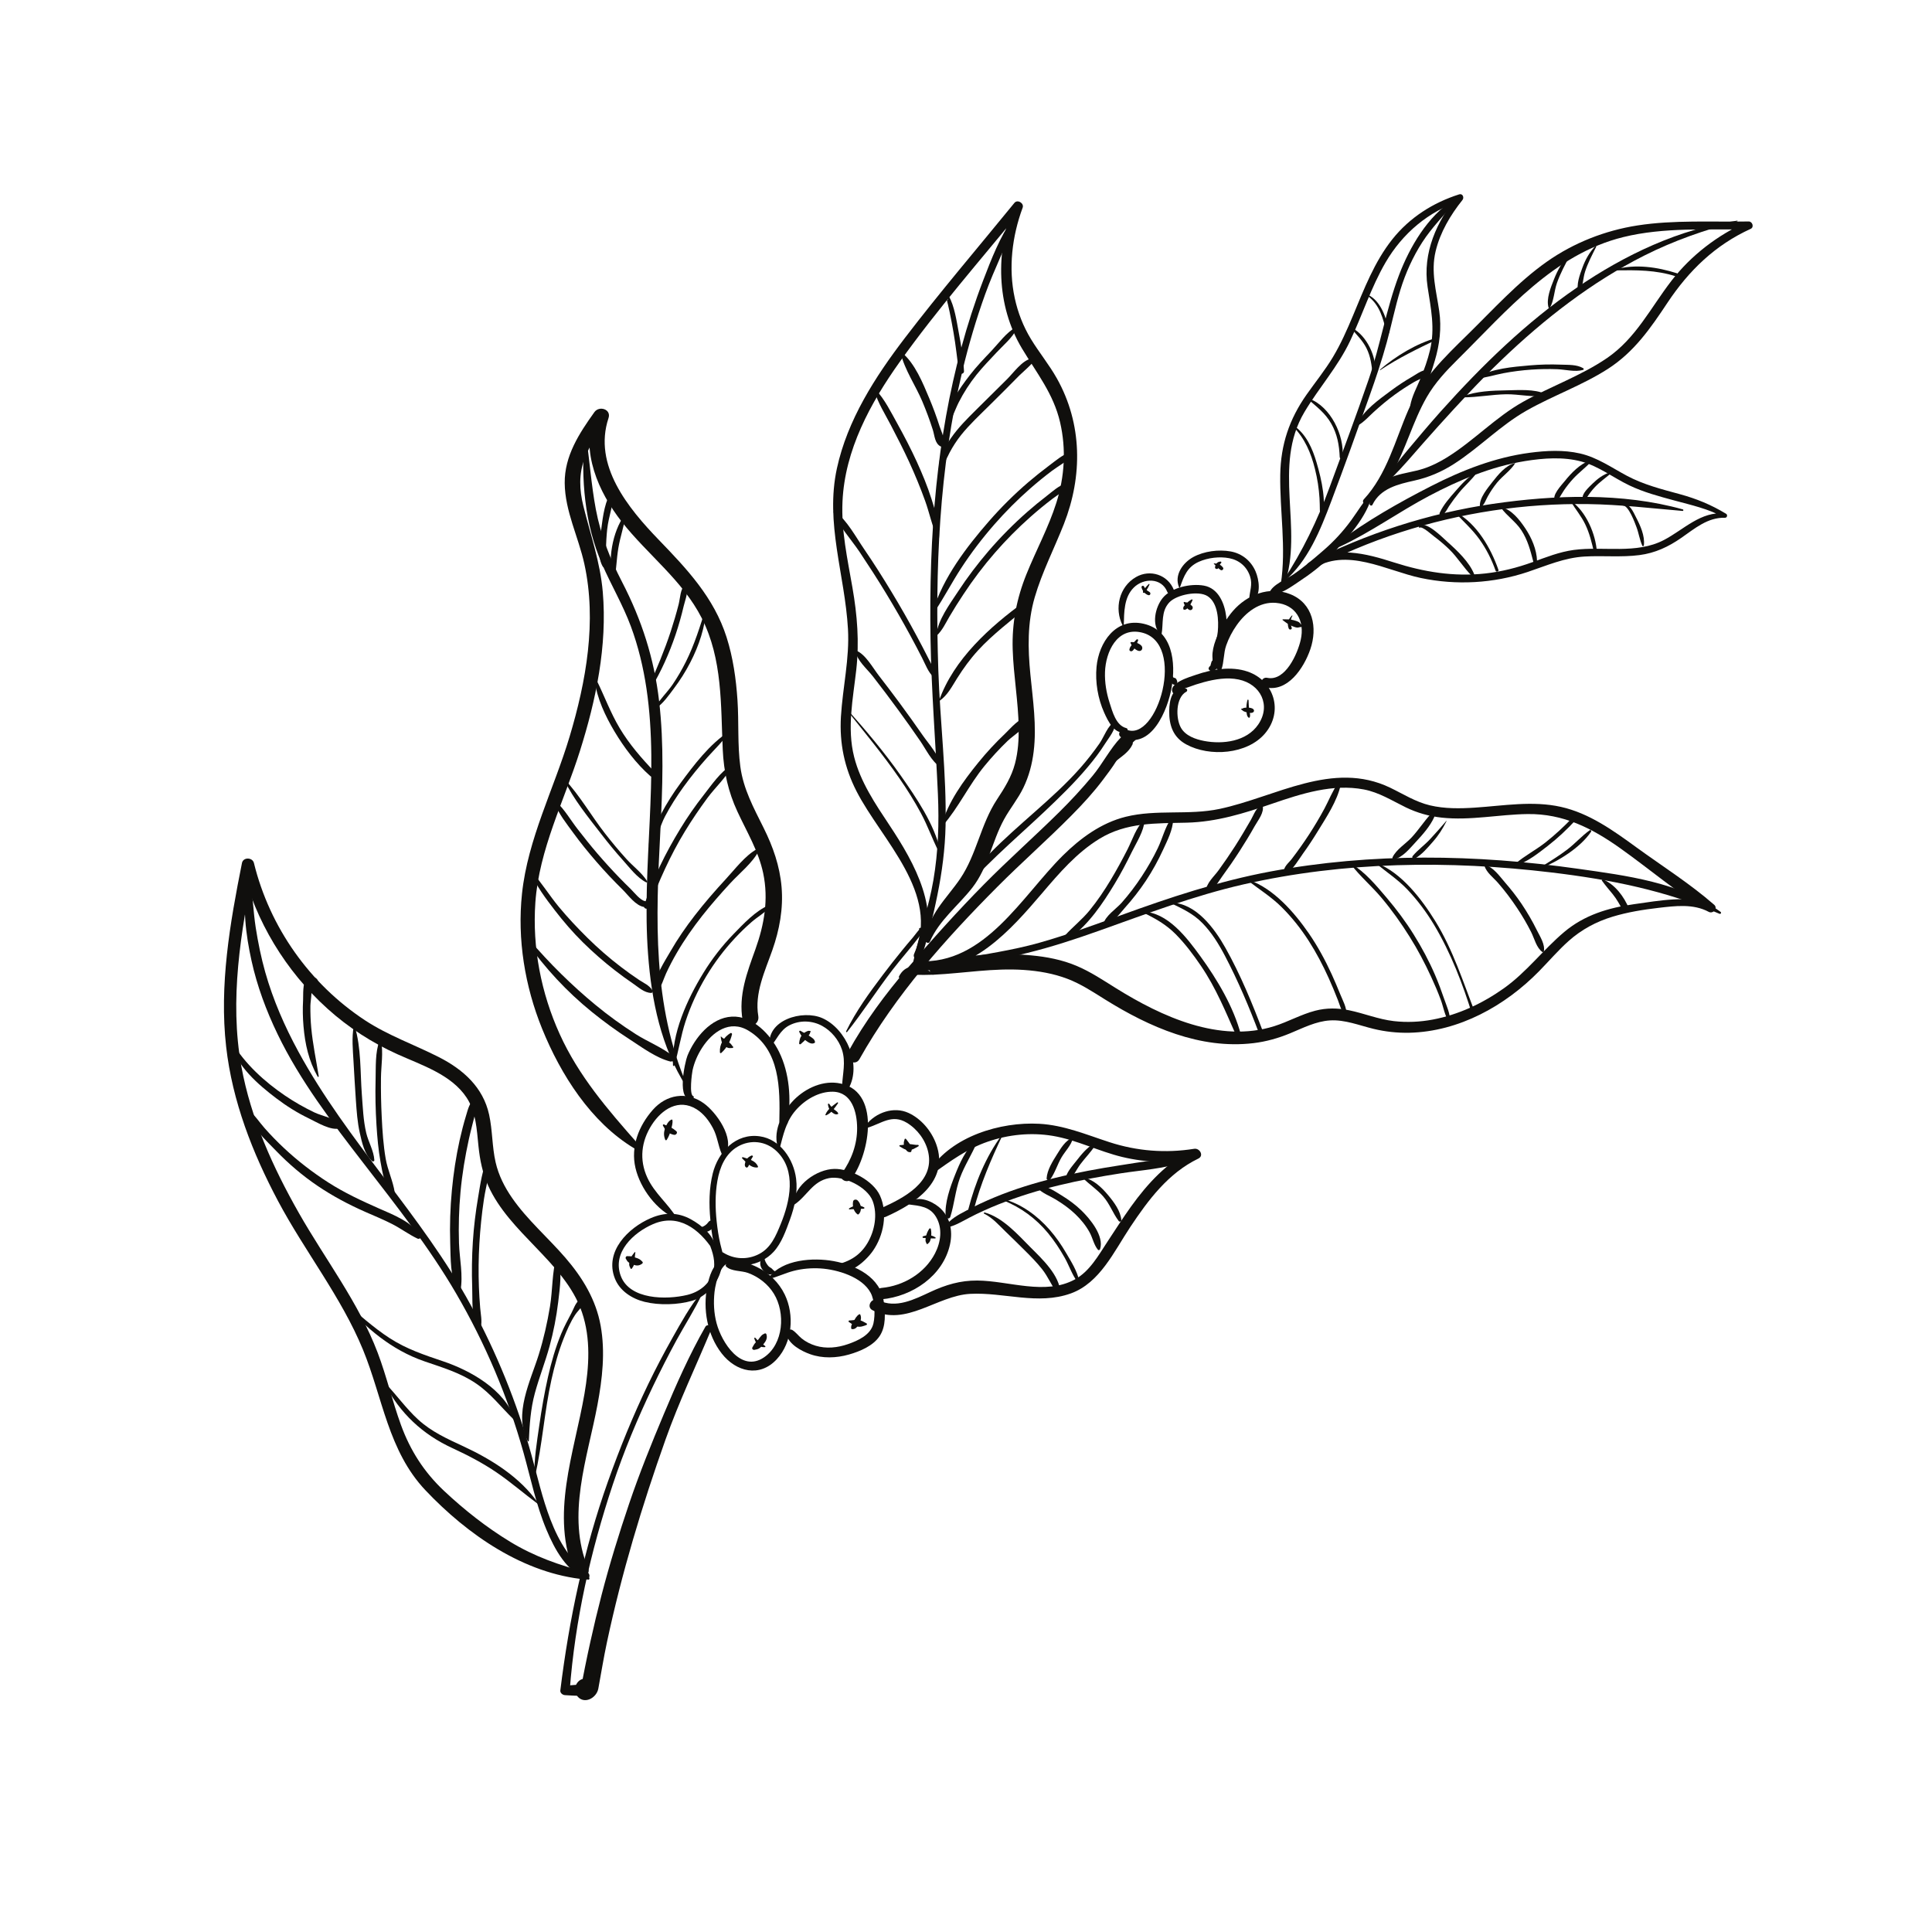 <svg xmlns="http://www.w3.org/2000/svg" xmlns:xlink="http://www.w3.org/1999/xlink" width="500" zoomAndPan="magnify" viewBox="0 0 375 375" height="500" preserveAspectRatio="xMidYMid meet" version="1.0"><defs><clipPath id="a8f607ab9c"><path d="M 264.273 42.684 L 340.191 42.684 L 340.191 98.262 L 264.273 98.262 Z M 264.273 42.684" clip-rule="nonzero"></path></clipPath><clipPath id="e17074d18b"><path d="M 248 37.5 L 285 37.5 L 285 114 L 248 114 Z M 248 37.5" clip-rule="nonzero"></path></clipPath><clipPath id="d795179a88"><path d="M 111.457 257 L 138.277 257 L 138.277 330 L 111.457 330 Z M 111.457 257" clip-rule="nonzero"></path></clipPath></defs><path fill="#100f0d" d="M 218.613 141.324 C 216.609 140.82 215.93 138.141 215.375 136.418 C 214.75 134.484 214.41 132.473 214.48 130.438 C 214.609 126.57 216.785 121.703 221.512 122.75 C 230.426 124.727 224.605 144.297 218.59 141.594 C 217.551 141.129 216.641 142.668 217.688 143.141 C 223.473 145.738 226.68 137.73 227.422 133.398 C 228.246 128.602 227.629 122.367 221.973 121.07 C 216.555 119.828 213.277 124.684 212.836 129.449 C 212.562 132.418 213.098 135.586 214.316 138.309 C 215.023 139.887 216.406 142.844 218.613 142.02 C 218.926 141.902 218.984 141.418 218.613 141.324" fill-opacity="1" fill-rule="nonzero"></path><path fill="#100f0d" d="M 227.992 134.539 C 228.645 133.957 229.891 133.668 230.676 133.371 C 231.652 133.004 232.648 132.676 233.66 132.406 C 235.828 131.824 238.188 131.426 240.414 131.891 C 244.703 132.781 246.762 136.918 244.215 140.637 C 241.961 143.934 237.359 144.512 233.707 143.816 C 232.043 143.496 230.098 142.82 229.215 141.25 C 228.18 139.414 228.176 135.375 230.277 134.254 C 230.516 134.125 230.473 133.719 230.199 133.66 C 227.527 133.086 226.965 135.875 226.941 137.988 C 226.91 140.781 227.695 143.102 230.254 144.492 C 234.785 146.965 242.105 146.43 245.543 142.359 C 249.145 138.098 247.34 132.133 242.156 130.352 C 238.973 129.258 235.277 129.902 232.176 130.965 C 231.035 131.355 226.555 132.637 227.668 134.496 C 227.738 134.617 227.895 134.625 227.992 134.539" fill-opacity="1" fill-rule="nonzero"></path><path fill="#100f0d" d="M 237.066 129.984 C 237.609 128.492 237.469 126.816 238.004 125.277 C 238.492 123.879 239.195 122.543 240.047 121.336 C 241.793 118.863 244.465 116.75 247.648 117.016 C 251.531 117.332 253.312 120.539 252.465 124.215 C 251.844 126.922 249.477 132.301 245.977 131.566 C 244.805 131.32 244.301 133.07 245.477 133.379 C 249.914 134.535 253.098 129.617 254.328 126.039 C 255.77 121.844 254.871 117.094 250.422 115.324 C 246.359 113.707 242.051 115.426 239.297 118.602 C 237.301 120.898 233.367 127.406 236.492 130.137 C 236.695 130.312 236.977 130.234 237.066 129.984" fill-opacity="1" fill-rule="nonzero"></path><path fill="#100f0d" d="M 228.445 132.098 C 228.406 132.008 228.367 131.922 228.332 131.836 C 228.281 131.715 228.117 131.609 228 131.578 C 227.863 131.539 227.688 131.559 227.566 131.637 C 227.312 131.797 227.211 132.129 227.367 132.402 C 227.414 132.48 227.461 132.562 227.508 132.645 C 227.648 132.891 228.004 133 228.25 132.84 C 228.367 132.766 228.465 132.652 228.5 132.512 C 228.535 132.363 228.504 132.238 228.445 132.098" fill-opacity="1" fill-rule="nonzero"></path><path fill="#100f0d" d="M 228.383 132.605 C 228.273 132.363 228.16 132.129 228.039 131.898 C 227.926 131.684 227.781 131.508 227.629 131.316 C 227.578 131.258 227.465 131.324 227.496 131.398 C 227.578 131.625 227.66 131.836 227.789 132.047 C 227.93 132.266 228.07 132.484 228.227 132.695 C 228.293 132.793 228.426 132.715 228.383 132.605" fill-opacity="1" fill-rule="nonzero"></path><path fill="#100f0d" d="M 225.453 123.152 C 225.852 121.004 225.301 118.684 226.977 116.91 C 228.383 115.43 232.59 114.578 234.375 115.703 C 236.445 117.008 236.57 120.469 236.371 122.613 C 236.184 124.645 235.074 126.883 235.449 128.906 C 235.484 129.102 235.73 129.129 235.855 129.02 C 238.066 127.09 238.34 122.34 238 119.637 C 237.684 117.094 236.48 114.168 233.68 113.668 C 231.164 113.215 227.383 114 225.703 116.039 C 224.203 117.855 223.418 121.391 225.289 123.199 C 225.34 123.246 225.441 123.23 225.453 123.152" fill-opacity="1" fill-rule="nonzero"></path><path fill="#100f0d" d="M 235.562 127.996 C 235.48 128.203 235.5 128.402 235.465 128.621 C 235.434 128.836 235.344 129.031 235.238 129.219 C 235.57 129.309 235.906 129.398 236.238 129.488 C 236.234 129.203 236.23 128.922 236.223 128.637 C 236.215 128.016 235.316 127.883 235.141 128.488 C 235.047 128.824 234.953 129.16 234.859 129.5 C 234.988 129.367 235.121 129.234 235.254 129.102 C 234.922 129.219 234.742 129.312 234.605 129.645 C 234.527 129.832 234.664 130.027 234.805 130.129 C 235.039 130.305 235.285 130.254 235.555 130.199 C 235.742 130.16 235.906 129.984 235.953 129.801 C 236.035 129.461 236.121 129.121 236.207 128.781 C 235.844 128.734 235.484 128.684 235.121 128.637 C 235.137 128.922 235.152 129.203 235.168 129.488 C 235.188 129.988 235.906 130.262 236.164 129.758 C 236.445 129.219 236.633 128.316 236.137 127.844 C 235.938 127.652 235.652 127.758 235.562 127.996" fill-opacity="1" fill-rule="nonzero"></path><path fill="#100f0d" d="M 218.129 121.32 C 218.191 118.816 218.16 115.949 220.055 114.059 C 221.949 112.168 225.453 112.09 226.57 114.883 C 226.883 115.672 228.168 115.332 227.855 114.527 C 226.699 111.562 223.234 110.422 220.484 112.012 C 217.219 113.895 216.254 118.133 217.891 121.383 C 217.949 121.5 218.125 121.438 218.129 121.32" fill-opacity="1" fill-rule="nonzero"></path><path fill="#100f0d" d="M 229.043 113.98 C 229.793 111.789 230.461 110.043 232.688 109.043 C 234.457 108.254 236.695 107.98 238.602 108.348 C 240.531 108.723 242.02 109.98 242.637 111.883 C 243.16 113.488 242.562 114.707 242.469 116.266 C 242.441 116.73 243.023 116.891 243.328 116.621 C 244.797 115.324 244.395 112.52 243.707 110.914 C 242.828 108.863 241.074 107.434 238.871 107.035 C 236.551 106.617 233.711 106.98 231.621 108.117 C 229.582 109.227 227.863 111.629 228.852 113.98 C 228.891 114.07 229.012 114.078 229.043 113.98" fill-opacity="1" fill-rule="nonzero"></path><path fill="#100f0d" d="M 219.445 124.824 C 219.59 125.129 219.738 125.406 219.969 125.66 C 220.223 125.941 220.637 126.254 221.008 126.34 C 221.613 126.48 221.922 125.809 221.574 125.363 C 221.344 125.07 220.863 124.836 220.508 124.73 C 220.195 124.637 219.887 124.625 219.562 124.621 C 219.453 124.621 219.402 124.734 219.445 124.824" fill-opacity="1" fill-rule="nonzero"></path><path fill="#100f0d" d="M 220.605 124.129 C 220.316 124.43 220.031 124.703 219.781 125.039 C 219.539 125.363 219.258 125.664 219.215 126.078 C 219.188 126.348 219.523 126.496 219.73 126.375 C 220.078 126.172 220.242 125.758 220.43 125.418 C 220.629 125.055 220.754 124.688 220.906 124.305 C 220.977 124.133 220.723 124.008 220.605 124.129" fill-opacity="1" fill-rule="nonzero"></path><path fill="#100f0d" d="M 221.57 114.016 C 221.73 114.66 222.23 115.328 222.898 115.52 C 223.262 115.621 223.434 115.133 223.145 114.93 C 222.922 114.773 222.695 114.664 222.504 114.461 C 222.324 114.27 222.16 114.055 222.031 113.82 C 221.895 113.566 221.504 113.742 221.57 114.016" fill-opacity="1" fill-rule="nonzero"></path><path fill="#100f0d" d="M 222.969 113.363 C 222.723 113.605 222.48 113.859 222.273 114.133 C 222.105 114.359 221.84 114.637 221.84 114.926 C 221.836 115.023 221.945 115.125 222.043 115.082 C 222.32 114.973 222.457 114.672 222.613 114.43 C 222.809 114.133 222.965 113.801 223.109 113.473 C 223.148 113.383 223.047 113.285 222.969 113.363" fill-opacity="1" fill-rule="nonzero"></path><path fill="#100f0d" d="M 235.629 109.469 C 235.867 109.648 236.062 109.895 236.273 110.105 C 236.469 110.297 236.703 110.48 236.934 110.641 C 237.203 110.824 237.59 110.449 237.395 110.18 C 237.195 109.902 236.922 109.66 236.602 109.523 C 236.293 109.398 235.992 109.383 235.66 109.352 C 235.59 109.344 235.586 109.434 235.629 109.469" fill-opacity="1" fill-rule="nonzero"></path><path fill="#100f0d" d="M 236.918 109 C 236.262 109.008 235.914 109.504 235.836 110.109 C 235.785 110.48 236.43 110.57 236.492 110.199 C 236.523 110.008 236.598 109.867 236.707 109.699 C 236.809 109.543 236.891 109.391 237.027 109.266 C 237.125 109.172 237.051 109 236.918 109" fill-opacity="1" fill-rule="nonzero"></path><path fill="#100f0d" d="M 229.762 117.035 C 229.879 117.254 229.93 117.477 230.07 117.688 C 230.234 117.938 230.465 118.105 230.695 118.293 C 230.891 118.461 231.176 118.488 231.371 118.293 C 231.543 118.117 231.566 117.789 231.371 117.617 C 231.141 117.41 230.922 117.184 230.637 117.059 C 230.512 117.004 230.383 116.93 230.25 116.91 C 230.195 116.898 230.129 116.918 230.082 116.91 C 230.051 116.902 229.949 116.848 229.914 116.836 C 229.797 116.797 229.711 116.938 229.762 117.035" fill-opacity="1" fill-rule="nonzero"></path><path fill="#100f0d" d="M 231.297 116.355 C 231.102 116.48 230.922 116.562 230.738 116.711 C 230.539 116.871 230.363 117.031 230.191 117.223 C 229.914 117.527 229.559 117.797 229.695 118.246 C 229.711 118.289 229.746 118.332 229.793 118.34 C 230.254 118.41 230.453 118.078 230.723 117.754 C 230.863 117.59 230.992 117.43 231.105 117.242 C 231.258 117 231.336 116.77 231.457 116.516 C 231.504 116.418 231.402 116.285 231.297 116.355" fill-opacity="1" fill-rule="nonzero"></path><path fill="#100f0d" d="M 242.129 135.875 C 241.961 136.531 241.891 137.113 241.934 137.793 C 241.969 138.281 241.934 138.969 242.344 139.285 C 242.406 139.332 242.516 139.344 242.559 139.254 C 242.773 138.793 242.523 138.281 242.465 137.793 C 242.395 137.172 242.355 136.527 242.34 135.902 C 242.336 135.785 242.156 135.754 242.129 135.875" fill-opacity="1" fill-rule="nonzero"></path><path fill="#100f0d" d="M 240.938 137.723 C 241.07 137.77 241.188 137.938 241.309 138.012 C 241.504 138.125 241.746 138.195 241.961 138.254 C 242.363 138.363 242.855 138.488 243.227 138.262 C 243.434 138.137 243.465 137.859 243.301 137.688 C 243.012 137.371 242.492 137.359 242.086 137.352 C 241.883 137.352 241.668 137.355 241.469 137.398 C 241.312 137.43 241.109 137.578 240.957 137.582 C 240.875 137.586 240.859 137.699 240.938 137.723" fill-opacity="1" fill-rule="nonzero"></path><path fill="#100f0d" d="M 250.754 119.477 C 250.047 120.203 249.766 120.996 250.141 121.992 C 250.277 122.348 250.852 122.188 250.715 121.832 C 250.449 121.16 250.441 120.168 250.852 119.555 C 250.895 119.492 250.805 119.426 250.754 119.477" fill-opacity="1" fill-rule="nonzero"></path><path fill="#100f0d" d="M 248.969 120.359 C 249.57 120.82 250.086 121.238 250.805 121.523 C 251.09 121.633 251.414 121.77 251.715 121.809 C 252.023 121.848 252.258 121.699 252.555 121.703 C 252.777 121.711 252.816 121.434 252.66 121.316 C 252.438 121.156 252.336 120.879 252.086 120.738 C 251.785 120.566 251.391 120.465 251.062 120.371 C 250.371 120.18 249.715 120.207 249.008 120.211 C 248.918 120.211 248.906 120.316 248.969 120.359" fill-opacity="1" fill-rule="nonzero"></path><path fill="#100f0d" d="M 246.512 115.25 C 248.199 115.762 250.832 113.734 252.172 112.852 C 254.293 111.449 256.402 109.875 258.16 108.023 C 261.391 104.621 265.359 100.441 266.434 95.77 C 266.465 95.637 266.293 95.52 266.195 95.633 C 264.672 97.305 263.59 99.16 262.262 100.988 C 260.691 103.141 258.934 105.051 256.926 106.789 C 255.016 108.438 253.125 110.078 251.039 111.5 C 249.691 112.414 246.977 113.469 246.391 115.039 C 246.359 115.129 246.43 115.227 246.512 115.25" fill-opacity="1" fill-rule="nonzero"></path><g clip-path="url(#a8f607ab9c)"><path fill="#100f0d" d="M 265.566 97.75 C 269.633 94.25 271.555 89.469 273.508 84.602 C 274.527 82.055 275.547 79.492 276.918 77.105 C 278.531 74.293 280.699 71.988 282.988 69.719 C 292.469 60.34 301.582 49.344 315.078 46.02 C 322.926 44.082 331.398 44.621 339.422 44.523 C 339.293 44.047 339.164 43.57 339.035 43.094 C 333.387 45.633 328.266 49.543 324.461 54.457 C 320.379 59.73 317.551 65.656 311.891 69.52 C 306.824 72.973 300.973 74.996 295.648 77.98 C 290.262 80.996 286.055 85.57 280.828 88.801 C 279.391 89.688 277.875 90.457 276.262 90.977 C 274.461 91.559 272.57 91.773 270.77 92.348 C 268.16 93.184 265.738 94.844 265.836 97.832 C 265.844 98.113 266.25 98.266 266.387 97.984 C 267.941 94.781 271.371 93.988 274.527 93.281 C 277.305 92.664 279.844 91.578 282.234 90.039 C 287.148 86.883 291.195 82.598 296.301 79.699 C 301.441 76.781 307.082 74.816 312.07 71.617 C 317.18 68.336 320.363 63.719 323.664 58.746 C 327.824 52.492 332.926 47.555 339.809 44.418 C 340.52 44.094 340.145 42.977 339.422 42.988 C 332.277 43.113 324.895 42.66 317.816 43.762 C 311.535 44.738 305.449 47.129 300.246 50.793 C 294.574 54.785 289.805 60.109 284.863 64.945 C 280.262 69.453 275.961 73.59 273.355 79.586 C 270.797 85.465 269.191 92.09 264.727 96.906 C 264.199 97.477 264.988 98.25 265.566 97.75" fill-opacity="1" fill-rule="nonzero"></path></g><path fill="#100f0d" d="M 266.988 95.938 C 269.133 93.754 271.281 91.688 273.297 89.375 C 275.223 87.168 277.148 84.965 279.109 82.789 C 283.109 78.363 287.152 73.98 291.461 69.852 C 299.711 61.945 308.875 54.789 319.105 49.629 C 324.934 46.691 330.918 44.617 337.223 42.973 C 337.316 42.945 337.273 42.82 337.184 42.832 C 326.074 44.344 315.289 49.52 306.109 55.801 C 296.234 62.555 287.613 70.969 279.648 79.855 C 277.383 82.391 275.195 84.996 273.016 87.602 C 270.785 90.273 268.891 93.031 266.891 95.859 C 266.848 95.918 266.938 95.988 266.988 95.938" fill-opacity="1" fill-rule="nonzero"></path><g clip-path="url(#e17074d18b)"><path fill="#100f0d" d="M 249.305 113.547 C 253.074 102.562 246.922 90.52 253.188 79.984 C 256.008 75.238 259.691 71.188 262.066 66.156 C 264.445 61.125 266.129 55.762 268.938 50.938 C 272.223 45.301 277.324 40.957 283.578 38.98 C 283.367 38.621 283.156 38.254 282.945 37.891 C 278.863 42.992 276.09 49.039 277.094 55.691 C 277.738 59.938 278.578 63.684 277.559 67.973 C 277.105 69.871 276.449 71.715 275.699 73.512 C 274.965 75.285 274.035 76.922 273.711 78.828 C 273.664 79.117 274.02 79.41 274.254 79.145 C 276.395 76.734 277.574 73.086 278.488 70.031 C 279.43 66.883 279.828 63.652 279.355 60.387 C 278.781 56.414 277.695 52.801 278.652 48.777 C 279.535 45.082 281.516 41.758 283.867 38.812 C 284.234 38.348 283.91 37.508 283.23 37.723 C 278.133 39.344 273.609 42.23 270.254 46.441 C 266.758 50.836 264.766 56.113 262.621 61.242 C 261.469 63.996 260.262 66.734 258.727 69.297 C 257.199 71.848 255.32 74.152 253.617 76.578 C 250.258 81.344 248.586 86.309 248.496 92.152 C 248.387 99.215 249.684 106.309 248.609 113.352 C 248.539 113.805 249.148 113.996 249.305 113.547" fill-opacity="1" fill-rule="nonzero"></path></g><path fill="#100f0d" d="M 249.199 112.898 C 253.883 108.93 256.277 102.898 258.402 97.281 C 260.969 90.496 263.41 83.652 265.836 76.82 C 267.055 73.387 268.219 69.93 269.18 66.414 C 270.102 63.043 270.789 59.609 271.812 56.27 C 272.824 52.988 274.23 49.855 276.094 46.973 C 277.934 44.133 280.297 41.797 282.418 39.184 C 282.578 38.984 282.375 38.645 282.121 38.801 C 277.137 41.91 273.621 47.965 271.574 53.324 C 269.055 59.934 267.93 67.039 265.625 73.742 C 263.234 80.703 260.637 87.602 258.098 94.512 C 255.707 101.016 252.832 106.977 249.027 112.766 C 248.957 112.875 249.109 112.973 249.199 112.898" fill-opacity="1" fill-rule="nonzero"></path><path fill="#100f0d" d="M 260.062 106.109 C 266.059 103.32 271.496 99.371 277.348 96.277 C 283.219 93.172 289.434 90.559 296.027 89.492 C 299.578 88.918 303.461 88.629 306.973 89.59 C 310.34 90.512 313.125 92.715 316.238 94.207 C 319.031 95.547 322.031 96.34 325.008 97.148 C 328.219 98.02 331.723 98.781 334.617 100.438 C 334.684 100.18 334.754 99.922 334.824 99.664 C 330.145 99.18 326.82 102.801 322.98 104.809 C 317.598 107.629 311.266 105.977 305.488 106.742 C 302.684 107.117 300.094 108.16 297.453 109.117 C 294.484 110.191 291.426 110.969 288.289 111.312 C 282.195 111.984 276.379 111.027 270.582 109.172 C 265.203 107.445 259.059 105.789 253.98 109.254 C 253.207 109.777 253.879 110.961 254.719 110.516 C 265.66 104.758 277.527 100.949 289.746 99.098 C 295.871 98.172 302.082 97.754 308.277 97.844 C 314.426 97.93 320.477 98.656 326.594 99.172 C 326.77 99.188 326.797 98.918 326.633 98.871 C 314.879 95.578 301.699 96.055 289.734 97.801 C 277.281 99.625 265.199 103.555 253.98 109.254 C 254.227 109.676 254.473 110.094 254.719 110.516 C 261.258 106.082 269.059 110.77 275.781 112.188 C 282.645 113.637 289.871 113.242 296.527 111.016 C 300.215 109.781 303.629 108.25 307.574 108.023 C 311.121 107.816 314.684 108.203 318.219 107.742 C 321.27 107.344 323.832 106.141 326.34 104.398 C 328.926 102.602 331.488 100.391 334.824 100.496 C 335.242 100.508 335.375 99.93 335.031 99.723 C 332.129 97.965 329.301 96.805 326.023 95.91 C 322.527 94.957 319.016 94.07 315.793 92.355 C 312.816 90.766 310.035 88.785 306.691 88.02 C 303.5 87.289 300.141 87.457 296.918 87.883 C 290.172 88.777 283.785 91.281 277.758 94.363 C 271.523 97.551 265.211 101.129 259.613 105.344 C 259.16 105.688 259.535 106.355 260.062 106.109" fill-opacity="1" fill-rule="nonzero"></path><path fill="#100f0d" d="M 250.953 82.746 C 253.258 85.062 254.461 87.91 255.238 91.047 C 255.703 92.902 255.996 94.801 256.117 96.711 C 256.215 98.18 256.105 99.66 256.375 101.105 C 256.391 101.188 256.512 101.18 256.531 101.105 C 257.582 97.691 256.539 93.164 255.559 89.82 C 254.75 87.051 253.531 84.254 251.086 82.574 C 250.98 82.504 250.867 82.66 250.953 82.746" fill-opacity="1" fill-rule="nonzero"></path><path fill="#100f0d" d="M 254.027 77.605 C 255.676 79.043 257.242 80.227 258.363 82.172 C 259.559 84.238 259.938 86.375 260.039 88.723 C 260.055 89.09 260.566 89.082 260.598 88.723 C 260.949 84.5 258.285 78.953 254.152 77.395 C 254.035 77.352 253.934 77.523 254.027 77.605" fill-opacity="1" fill-rule="nonzero"></path><path fill="#100f0d" d="M 262.32 63.797 C 263.355 65.02 264.477 66.098 265.215 67.551 C 266.039 69.18 266.211 70.793 266.426 72.578 C 266.465 72.902 266.895 72.906 266.93 72.578 C 267.289 69.41 265.324 65.133 262.43 63.656 C 262.336 63.609 262.254 63.719 262.32 63.797" fill-opacity="1" fill-rule="nonzero"></path><path fill="#100f0d" d="M 265.305 57.32 C 267.859 59.141 268.402 61.723 269.152 64.594 C 269.234 64.902 269.68 64.77 269.625 64.465 C 269.145 61.84 268.066 58.324 265.395 57.164 C 265.289 57.117 265.207 57.25 265.305 57.32" fill-opacity="1" fill-rule="nonzero"></path><path fill="#100f0d" d="M 263.672 82.52 C 264.809 81.859 265.664 80.855 266.629 79.977 C 267.941 78.781 269.297 77.637 270.734 76.594 C 271.945 75.715 273.199 74.898 274.492 74.145 C 275.531 73.543 276.906 73.199 277.48 72.109 C 277.531 72.02 277.492 71.875 277.379 71.855 C 276.184 71.645 275.238 72.453 274.223 73.043 C 272.738 73.898 271.305 74.84 269.934 75.863 C 267.668 77.551 264.641 79.656 263.449 82.297 C 263.383 82.438 263.52 82.609 263.672 82.52" fill-opacity="1" fill-rule="nonzero"></path><path fill="#100f0d" d="M 267.914 71.832 C 271.516 69.449 275.168 67.672 279.055 65.828 C 279.215 65.75 279.102 65.5 278.938 65.547 C 274.945 66.668 270.984 69.07 267.852 71.746 C 267.801 71.785 267.863 71.863 267.914 71.832" fill-opacity="1" fill-rule="nonzero"></path><path fill="#100f0d" d="M 304.621 49.285 C 303.297 50.699 302.367 52.359 301.648 54.16 C 301.012 55.758 300.07 58.016 300.578 59.727 C 300.613 59.836 300.766 59.859 300.824 59.758 C 301.625 58.391 301.656 56.5 302.18 54.988 C 302.859 53.031 303.848 51.25 304.805 49.43 C 304.867 49.312 304.719 49.184 304.621 49.285" fill-opacity="1" fill-rule="nonzero"></path><path fill="#100f0d" d="M 309.652 47.766 C 308.504 48.98 307.727 50.367 307.152 51.934 C 306.641 53.32 305.91 55.246 306.355 56.715 C 306.395 56.84 306.59 56.883 306.652 56.754 C 307.281 55.527 307.242 54.02 307.672 52.695 C 308.207 51.023 309.043 49.461 309.824 47.898 C 309.879 47.793 309.742 47.676 309.652 47.766" fill-opacity="1" fill-rule="nonzero"></path><path fill="#100f0d" d="M 286.805 73.438 C 288.477 73.32 290.094 72.766 291.738 72.453 C 293.566 72.105 295.418 71.867 297.277 71.742 C 298.934 71.629 300.594 71.602 302.258 71.664 C 303.863 71.727 305.715 72.246 307.266 71.805 C 307.418 71.762 307.445 71.555 307.309 71.473 C 306.051 70.727 304.398 70.836 302.969 70.777 C 300.949 70.695 298.93 70.746 296.922 70.922 C 293.645 71.211 289.629 71.531 286.734 73.184 C 286.625 73.246 286.668 73.445 286.805 73.438" fill-opacity="1" fill-rule="nonzero"></path><path fill="#100f0d" d="M 284.07 77.125 C 286.824 77.121 289.578 76.574 292.34 76.527 C 294.805 76.484 297.562 77.184 299.961 76.781 C 300.094 76.758 300.121 76.539 300 76.48 C 297.828 75.461 294.691 75.727 292.34 75.766 C 289.641 75.812 286.586 75.922 284.039 76.895 C 283.926 76.941 283.93 77.125 284.07 77.125" fill-opacity="1" fill-rule="nonzero"></path><path fill="#100f0d" d="M 313.566 52.48 C 317.629 52.422 321.383 52.383 325.309 53.645 C 325.695 53.77 325.863 53.156 325.477 53.035 C 321.727 51.844 317.391 51.184 313.543 52.305 C 313.445 52.332 313.465 52.484 313.566 52.48" fill-opacity="1" fill-rule="nonzero"></path><path fill="#100f0d" d="M 286.527 91.688 C 284.957 92.531 283.684 93.992 282.52 95.316 C 281.43 96.559 280.16 97.984 279.465 99.496 C 279.375 99.691 279.398 99.859 279.535 100.027 C 279.801 100.359 280.426 100.293 280.277 99.781 C 280.238 99.652 280.027 99.633 280 99.781 C 279.891 100.398 280.586 99.34 280.48 99.457 C 280.785 99.125 280.992 98.645 281.246 98.262 C 281.859 97.352 282.52 96.461 283.215 95.613 C 284.293 94.293 285.625 93.164 286.625 91.785 C 286.672 91.727 286.586 91.656 286.527 91.688" fill-opacity="1" fill-rule="nonzero"></path><path fill="#100f0d" d="M 294.059 89.879 C 292.258 90.312 290.793 92.129 289.703 93.52 C 288.785 94.695 287.109 96.672 287.25 98.246 C 287.262 98.395 287.414 98.453 287.527 98.363 C 288.164 97.848 288.371 97.074 288.77 96.363 C 289.293 95.418 289.902 94.516 290.582 93.676 C 291.652 92.363 293.199 91.352 294.09 89.918 C 294.105 89.898 294.082 89.875 294.059 89.879" fill-opacity="1" fill-rule="nonzero"></path><path fill="#100f0d" d="M 308.695 89.324 C 306.691 90.031 305.008 91.77 303.707 93.395 C 303.09 94.164 301.047 96.254 301.879 97.246 C 301.949 97.328 302.098 97.367 302.199 97.332 C 302.398 97.262 302.461 97.211 302.527 97.004 C 302.547 96.945 302.527 96.859 302.477 96.816 C 302.453 96.801 302.43 96.781 302.406 96.762 C 302.328 96.699 302.211 96.715 302.18 96.82 C 302.453 96.934 302.621 96.863 302.684 96.609 C 302.762 96.469 302.844 96.328 302.93 96.188 C 303.137 95.836 303.352 95.488 303.578 95.152 C 304.109 94.371 304.695 93.641 305.328 92.949 C 306.426 91.746 307.754 90.789 308.848 89.594 C 308.953 89.48 308.855 89.266 308.695 89.324" fill-opacity="1" fill-rule="nonzero"></path><path fill="#100f0d" d="M 312.512 91.676 C 311.219 92.066 310.07 92.934 309.113 93.871 C 308.523 94.457 306.887 95.902 307.238 96.801 C 307.266 96.867 307.328 96.938 307.406 96.93 C 307.824 96.875 307.887 96.762 308.117 96.41 C 308.551 95.75 309.016 95.125 309.562 94.551 C 310.5 93.551 311.609 92.789 312.652 91.914 C 312.766 91.824 312.645 91.637 312.512 91.676" fill-opacity="1" fill-rule="nonzero"></path><path fill="#100f0d" d="M 275.57 102.414 C 276.082 102.117 277.934 103.809 278.324 104.098 C 279.367 104.879 280.359 105.715 281.293 106.621 C 282.922 108.199 284.074 110.184 285.664 111.758 C 285.855 111.949 286.258 111.758 286.148 111.48 C 285.199 109.09 282.855 106.883 280.973 105.203 C 279.855 104.211 277.133 101.371 275.578 101.914 C 275.48 101.945 275.426 102.023 275.422 102.121 C 275.414 102.188 275.41 102.254 275.406 102.316 C 275.398 102.402 275.5 102.449 275.57 102.414" fill-opacity="1" fill-rule="nonzero"></path><path fill="#100f0d" d="M 282.52 99.574 C 284.09 101.281 285.773 102.75 287.141 104.656 C 288.488 106.535 289.523 108.582 290.289 110.758 C 290.41 111.109 290.969 110.961 290.844 110.605 C 289.387 106.398 286.648 101.656 282.617 99.445 C 282.535 99.402 282.453 99.504 282.52 99.574" fill-opacity="1" fill-rule="nonzero"></path><path fill="#100f0d" d="M 291.332 98.539 C 292.492 100.156 294.195 101.234 295.309 102.945 C 296.539 104.84 297.051 106.852 297.609 109 C 297.715 109.398 298.348 109.324 298.34 108.902 C 298.273 106.648 297.277 104.367 296.035 102.516 C 294.953 100.906 293.391 98.879 291.402 98.445 C 291.359 98.434 291.301 98.488 291.332 98.539" fill-opacity="1" fill-rule="nonzero"></path><path fill="#100f0d" d="M 304.891 97.348 C 305.793 98.848 306.914 100.152 307.68 101.742 C 308.543 103.527 308.953 105.316 309.406 107.227 C 309.477 107.531 309.973 107.469 309.953 107.152 C 309.75 103.711 307.859 99.289 304.977 97.262 C 304.926 97.227 304.859 97.297 304.891 97.348" fill-opacity="1" fill-rule="nonzero"></path><path fill="#100f0d" d="M 315.02 98.129 C 316.121 98.117 317.352 101.539 317.648 102.332 C 318.094 103.52 318.25 104.797 318.785 105.945 C 318.855 106.098 319.055 106 319.07 105.867 C 319.312 104.012 318.363 101.965 317.523 100.352 C 317.094 99.527 316.23 97.449 315 97.969 C 314.922 98.004 314.922 98.129 315.02 98.129" fill-opacity="1" fill-rule="nonzero"></path><path fill="#100f0d" d="M 217.605 143.082 C 215.477 145.285 214.031 148.227 212.059 150.602 C 210.027 153.047 207.879 155.371 205.621 157.605 C 200.816 162.355 195.754 166.828 191.004 171.641 C 185.902 176.809 181.047 182.211 176.324 187.723 C 171.914 192.859 167.832 198.336 164.566 204.277 C 163.762 205.746 165.988 207.051 166.812 205.59 C 173.805 193.129 183.547 182.227 193.574 172.145 C 198.297 167.398 203.332 162.98 208.035 158.219 C 210.18 156.055 212.246 153.805 214.078 151.367 C 215.773 149.102 217.91 146.406 218.434 143.566 C 218.52 143.102 217.977 142.699 217.605 143.082" fill-opacity="1" fill-rule="nonzero"></path><path fill="#100f0d" d="M 219.062 143.715 C 217.629 144.688 217.004 146.293 216.18 147.727 C 216.102 147.867 216.277 147.984 216.395 147.887 C 217.629 146.875 219.125 146.004 219.824 144.48 C 220.035 144.023 219.57 143.375 219.062 143.715" fill-opacity="1" fill-rule="nonzero"></path><path fill="#100f0d" d="M 220.445 142.543 C 220.008 142.574 219.641 142.84 219.277 143.07 C 218.824 143.359 218.422 143.672 218.031 144.051 C 218.348 144.367 218.664 144.684 218.98 145 C 219.418 144.492 219.855 143.984 220.293 143.477 C 220.828 142.855 220.172 142.086 219.457 142.387 C 218.715 142.703 217.984 143.223 217.867 144.074 C 217.812 144.477 218.168 144.82 218.57 144.613 C 219.137 144.316 219.562 143.848 220.152 143.582 C 219.871 143.223 219.594 142.859 219.316 142.496 C 218.887 143.016 218.461 143.531 218.031 144.051 C 217.488 144.703 218.359 145.625 218.98 145 C 219.359 144.617 219.68 144.219 219.977 143.766 C 220.211 143.406 220.477 143.051 220.52 142.613 C 220.52 142.578 220.48 142.539 220.445 142.543" fill-opacity="1" fill-rule="nonzero"></path><path fill="#100f0d" d="M 217.113 146.344 C 217.879 145.633 218.793 145.062 219.582 144.375 C 220.367 143.695 221.094 142.953 221.875 142.273 C 222 142.164 221.844 141.996 221.711 142.062 C 220.789 142.512 219.871 142.977 219.078 143.637 C 218.168 144.387 217.633 145.23 216.922 146.152 C 216.816 146.285 216.98 146.465 217.113 146.344" fill-opacity="1" fill-rule="nonzero"></path><path fill="#100f0d" d="M 178.676 185.887 C 182.891 177.02 177.543 167.562 172.668 160.211 C 169.918 156.066 167.023 151.801 165.789 146.922 C 164.375 141.355 165.566 135.617 166.199 130.031 C 166.812 124.613 166.391 119.398 165.457 114.043 C 164.5 108.527 163.273 103.004 163.527 97.371 C 163.98 87.328 168.93 78.25 174.641 70.238 C 181.938 60.004 190.312 50.473 198.25 40.734 C 197.719 40.426 197.184 40.113 196.652 39.801 C 193.297 48.863 193.309 59.203 198.367 67.641 C 201.215 72.398 204.48 76.422 205.762 81.965 C 206.969 87.168 206.641 92.531 205.031 97.605 C 203.512 102.395 201.094 106.824 199.223 111.477 C 197.324 116.191 196.402 120.953 196.562 126.043 C 196.723 131.117 197.648 136.137 197.727 141.215 C 197.758 143.555 197.613 145.898 197.02 148.172 C 196.336 150.801 194.98 152.953 193.504 155.191 C 190.359 159.965 189.578 165.797 186.402 170.508 C 183.789 174.383 179.984 177.637 179.668 182.582 C 179.641 182.992 180.305 183.195 180.473 182.801 C 182.293 178.605 185.977 175.82 188.727 172.301 C 191.82 168.324 192.508 163.387 194.875 159.055 C 196.031 156.934 197.598 155.062 198.645 152.883 C 199.715 150.66 200.336 148.316 200.633 145.879 C 201.25 140.891 200.48 135.875 199.996 130.91 C 199.5 125.84 199.398 120.887 200.836 115.949 C 202.27 111.031 204.629 106.465 206.5 101.715 C 210.148 92.426 210.102 82.293 205.141 73.453 C 203.645 70.785 201.688 68.418 200.102 65.805 C 198.609 63.348 197.566 60.668 196.961 57.859 C 195.699 52.031 196.441 45.863 198.496 40.312 C 198.82 39.438 197.492 38.648 196.898 39.379 C 189.789 48.098 182.461 56.672 175.629 65.609 C 169.859 73.16 164.484 81.508 162.441 90.922 C 160.133 101.555 163.988 111.535 164.59 122.086 C 164.918 127.828 163.566 133.406 163.223 139.109 C 162.918 144.246 163.898 148.992 166.242 153.566 C 171.09 163.051 182.656 173.473 177.426 185.16 C 177.051 185.992 178.27 186.734 178.676 185.887" fill-opacity="1" fill-rule="nonzero"></path><path fill="#100f0d" d="M 178.074 186.832 C 180 182.711 181.062 178.105 181.961 173.66 C 182.852 169.258 183.441 164.766 183.535 160.27 C 183.738 150.234 182.465 140.148 182.129 130.117 C 181.477 110.621 182.262 90.934 186.824 71.898 C 188.023 66.891 189.48 61.945 191.227 57.098 C 193.004 52.156 195.422 47.48 197.168 42.539 C 197.285 42.211 196.816 42.062 196.641 42.316 C 194.078 45.984 192.418 50.285 190.824 54.449 C 189.191 58.711 187.793 63.059 186.598 67.461 C 184.219 76.254 182.664 85.258 181.738 94.312 C 180.727 104.18 180.453 114.105 180.613 124.012 C 180.777 134.078 181.602 144.098 182.047 154.148 C 182.293 159.742 182.113 165.324 181.168 170.852 C 180.254 176.184 178.461 181.246 177.297 186.504 C 177.199 186.949 177.859 187.289 178.074 186.832" fill-opacity="1" fill-rule="nonzero"></path><path fill="#100f0d" d="M 178.266 188.316 C 188.66 189.051 196.152 180.547 202.281 173.359 C 205.574 169.484 209 165.508 213.379 162.824 C 218.664 159.582 224.367 159.828 230.336 159.68 C 236.16 159.539 241.488 157.863 246.953 155.988 C 252.605 154.051 258.676 152.086 264.711 153.23 C 267.688 153.797 270.172 155.398 272.855 156.703 C 275.066 157.777 277.379 158.43 279.816 158.699 C 285.398 159.312 290.965 158.07 296.539 158.008 C 303.41 157.926 308.961 160.719 314.445 164.613 C 320.176 168.676 325.641 173.379 331.664 176.992 C 331.891 176.461 332.113 175.926 332.336 175.395 C 327.422 173.785 322.121 174.805 317.125 175.508 C 312.148 176.211 307.508 177.617 303.613 180.898 C 299.508 184.359 296.316 188.688 291.902 191.824 C 287.777 194.754 283.094 196.957 278.105 197.898 C 275.617 198.367 273.059 198.484 270.539 198.195 C 267.547 197.852 264.773 196.691 261.84 196.09 C 259.645 195.637 257.477 195.609 255.293 196.176 C 252.539 196.891 250.039 198.328 247.328 199.18 C 236.719 202.516 225.477 197.336 216.578 191.789 C 214.102 190.246 211.676 188.621 208.977 187.48 C 206.16 186.285 203.152 185.711 200.117 185.434 C 193.758 184.855 186.715 185.082 180.852 187.758 C 180.156 188.078 180.508 189.227 181.238 189.191 C 187.098 188.906 192.832 187.863 198.727 188.266 C 201.602 188.461 204.465 188.953 207.168 189.98 C 209.789 190.973 212.141 192.531 214.504 194.008 C 223.078 199.352 232.957 203.711 243.301 202.473 C 245.773 202.176 248.117 201.512 250.414 200.562 C 252.906 199.535 255.418 198.227 258.16 198.062 C 261.051 197.891 263.797 199.02 266.559 199.691 C 268.852 200.25 271.207 200.508 273.562 200.457 C 283.168 200.23 292.129 195.254 298.742 188.504 C 300.656 186.555 302.43 184.465 304.473 182.645 C 306.953 180.434 309.828 178.887 313.008 177.926 C 315.898 177.051 318.914 176.562 321.91 176.215 C 325.164 175.84 328.672 175.379 331.664 176.992 C 332.5 177.445 333.496 176.301 332.723 175.617 C 328.043 171.527 322.617 168.102 317.59 164.445 C 313.125 161.191 308.453 157.836 302.969 156.613 C 297.461 155.383 291.84 156.395 286.301 156.758 C 283.387 156.949 280.418 156.996 277.562 156.32 C 274.758 155.656 272.398 154.129 269.836 152.895 C 258.68 147.52 247.598 154.707 236.707 157.012 C 230.699 158.281 224.449 157.051 218.484 158.539 C 213.758 159.719 209.75 162.652 206.328 166.031 C 198.391 173.875 191.137 187.309 178.266 186.562 C 177.141 186.496 177.152 188.234 178.266 188.316" fill-opacity="1" fill-rule="nonzero"></path><path fill="#100f0d" d="M 181.152 189.043 C 179.887 188.078 178.852 187.414 177.164 187.586 C 175.91 187.715 175.031 188.441 174.477 189.555 C 174.395 189.719 174.566 189.91 174.738 189.812 C 175.652 189.305 176.926 189.199 177.957 189.223 C 179.023 189.25 180.051 189.215 181.109 189.195 C 181.199 189.195 181.211 189.09 181.152 189.043" fill-opacity="1" fill-rule="nonzero"></path><path fill="#100f0d" d="M 185.711 186.629 C 190.336 187.035 194.961 186.055 199.438 184.957 C 204.137 183.801 208.746 182.285 213.301 180.664 C 222.578 177.367 231.742 173.855 241.363 171.66 C 260.926 167.199 281.273 166.965 301.133 169.344 C 312.418 170.695 323.266 172.824 333.734 177.359 C 333.992 177.469 334.184 177.152 333.953 176.988 C 326.152 171.254 315.652 169.953 306.309 168.629 C 296.395 167.223 286.387 166.434 276.367 166.461 C 266.395 166.488 256.41 167.328 246.602 169.156 C 236.598 171.023 227.055 174.195 217.516 177.668 C 212.305 179.562 207.086 181.473 201.746 182.984 C 196.445 184.484 191.051 185.199 185.664 186.27 C 185.449 186.316 185.52 186.609 185.711 186.629" fill-opacity="1" fill-rule="nonzero"></path><path fill="#100f0d" d="M 216.359 140.094 C 215.043 140.738 214.27 143.074 213.43 144.277 C 212.277 145.926 211.039 147.52 209.707 149.031 C 207.004 152.105 203.984 154.812 200.926 157.523 C 194.977 162.801 188.898 167.984 184.875 174.938 C 184.789 175.082 185.004 175.262 185.117 175.125 C 190.234 168.598 196.637 163.277 202.641 157.617 C 205.586 154.832 208.527 151.988 211.137 148.875 C 212.367 147.414 213.523 145.895 214.539 144.277 C 215.242 143.16 216.68 141.496 216.426 140.121 C 216.418 140.094 216.383 140.082 216.359 140.094" fill-opacity="1" fill-rule="nonzero"></path><path fill="#100f0d" d="M 178.469 180.398 C 178.363 180.43 177.383 181.75 177.18 181.98 C 176.484 182.777 175.812 183.598 175.137 184.418 C 173.848 185.996 172.586 187.602 171.355 189.23 C 168.715 192.727 166.164 196.234 164.234 200.168 C 164.18 200.281 164.332 200.422 164.418 200.312 C 167.5 196.422 170.18 192.227 173.207 188.281 C 174.906 186.07 176.785 183.992 178.461 181.766 C 178.852 181.246 179.449 180.527 178.73 180.086 C 178.695 180.062 178.633 180.059 178.598 180.086 C 178.527 180.137 178.461 180.184 178.395 180.234 C 178.32 180.293 178.359 180.43 178.469 180.398" fill-opacity="1" fill-rule="nonzero"></path><path fill="#100f0d" d="M 197.18 63.512 C 195.344 64.523 193.895 66.559 192.461 68.078 C 191.012 69.609 189.547 71.121 188.258 72.793 C 186.336 75.289 183.535 79.113 183.57 82.418 C 183.57 82.551 183.766 82.664 183.863 82.539 C 184.871 81.238 185.336 79.59 186.074 78.125 C 187.047 76.207 188.215 74.387 189.559 72.711 C 190.754 71.227 192.086 69.852 193.387 68.461 C 194.742 67.004 196.543 65.539 197.402 63.73 C 197.469 63.59 197.328 63.426 197.18 63.512" fill-opacity="1" fill-rule="nonzero"></path><path fill="#100f0d" d="M 200.648 70.02 C 200.633 69.961 200.621 69.906 200.605 69.852 C 200.551 69.656 200.359 69.57 200.172 69.602 C 198.406 69.938 196.695 72.391 195.473 73.598 C 193.445 75.586 191.438 77.59 189.426 79.586 C 187.703 81.297 185.984 83.012 184.598 85.012 C 183.574 86.492 182.102 88.438 182.379 90.316 C 182.402 90.473 182.602 90.48 182.695 90.402 C 183.512 89.727 183.816 88.812 184.301 87.883 C 184.941 86.672 185.688 85.516 186.543 84.441 C 188.219 82.348 190.219 80.508 192.117 78.621 C 194.043 76.703 195.98 74.805 197.871 72.859 C 198.188 72.531 200.734 70.328 200.648 70.02" fill-opacity="1" fill-rule="nonzero"></path><path fill="#100f0d" d="M 181.402 118.723 C 183.242 115.988 184.75 113.051 186.555 110.285 C 188.496 107.309 190.66 104.473 193 101.797 C 195.172 99.312 197.508 96.973 199.984 94.801 C 201.348 93.609 202.746 92.469 204.188 91.383 C 205.43 90.449 206.945 89.676 207.988 88.523 C 208.25 88.238 208.004 87.688 207.586 87.828 C 206.129 88.332 204.836 89.473 203.605 90.391 C 202.246 91.406 200.918 92.465 199.629 93.566 C 196.891 95.914 194.32 98.461 191.949 101.18 C 187.578 106.191 183.039 112.16 181.086 118.594 C 181.027 118.785 181.297 118.879 181.402 118.723" fill-opacity="1" fill-rule="nonzero"></path><path fill="#100f0d" d="M 181.832 123.359 C 182.91 122.355 183.555 120.938 184.289 119.68 C 185.137 118.23 186.039 116.816 186.961 115.418 C 188.836 112.566 190.891 109.84 193.133 107.266 C 195.266 104.816 197.559 102.504 199.988 100.348 C 201.363 99.125 202.781 97.957 204.246 96.844 C 205.297 96.039 206.512 95.391 207.305 94.32 C 207.477 94.078 207.191 93.77 206.938 93.84 C 205.504 94.234 204.277 95.402 203.121 96.297 C 201.855 97.27 200.621 98.281 199.422 99.336 C 196.742 101.684 194.23 104.227 191.902 106.926 C 189.754 109.43 187.754 112.066 185.949 114.824 C 184.363 117.242 182.016 120.363 181.723 123.312 C 181.719 123.371 181.797 123.395 181.832 123.359" fill-opacity="1" fill-rule="nonzero"></path><path fill="#100f0d" d="M 182.359 136.035 C 183.918 134.957 184.77 133.254 185.762 131.676 C 186.977 129.746 188.301 127.918 189.844 126.23 C 192.781 123.031 196.242 120.496 199.512 117.676 C 199.203 117.492 198.891 117.312 198.582 117.133 C 198.547 117.328 198.508 117.52 198.477 117.719 C 198.449 117.855 198.555 117.969 198.695 117.941 C 198.887 117.898 199.078 117.859 199.266 117.816 C 200.082 117.641 199.496 116.32 198.836 116.797 C 192.176 121.613 185.086 127.992 182.277 135.977 C 182.262 136.02 182.32 136.062 182.359 136.035" fill-opacity="1" fill-rule="nonzero"></path><path fill="#100f0d" d="M 182.977 160.277 C 186.07 156.723 188.082 152.332 191.094 148.668 C 192.48 146.98 193.965 145.367 195.535 143.848 C 196.801 142.621 199.242 141.27 199.773 139.562 C 199.828 139.391 199.68 139.184 199.496 139.195 C 197.797 139.328 196.23 141.316 195.051 142.434 C 193.227 144.164 191.516 146.012 189.93 147.965 C 186.988 151.582 184.039 155.629 182.766 160.152 C 182.734 160.27 182.891 160.375 182.977 160.277" fill-opacity="1" fill-rule="nonzero"></path><path fill="#100f0d" d="M 184.012 58.203 C 183.848 58.145 183.777 58.172 183.809 58.27 C 183.844 58.531 183.898 58.789 183.984 59.043 C 184.094 59.523 184.203 60.004 184.309 60.488 C 184.59 61.82 184.832 63.156 185.07 64.496 C 185.523 67.055 185.773 69.629 186.141 72.199 C 186.219 72.754 187.141 72.621 187.113 72.066 C 186.988 69.57 186.562 67.051 186.102 64.594 C 185.664 62.273 185.293 59.488 184.141 57.41 C 184.035 57.223 183.727 57.348 183.793 57.559 C 183.859 57.773 183.926 57.988 183.996 58.203 C 183.996 58.211 184.012 58.211 184.012 58.203" fill-opacity="1" fill-rule="nonzero"></path><path fill="#100f0d" d="M 174.828 68.562 C 175.594 71.777 177.719 74.836 179.008 77.887 C 179.773 79.699 180.461 81.539 181.055 83.414 C 181.422 84.57 181.426 86.062 182.578 86.656 C 182.684 86.711 182.805 86.68 182.875 86.578 C 183.641 85.41 182.746 83.926 182.359 82.703 C 181.777 80.875 181.113 79.078 180.371 77.309 C 179.121 74.332 177.586 70.531 175.055 68.434 C 174.949 68.348 174.793 68.426 174.828 68.562" fill-opacity="1" fill-rule="nonzero"></path><path fill="#100f0d" d="M 169.727 75.879 C 170.398 78.191 171.805 80.398 172.914 82.527 C 174.148 84.895 175.367 87.262 176.48 89.688 C 177.613 92.156 178.641 94.652 179.562 97.203 C 180.422 99.586 180.914 102.156 181.992 104.445 C 182.059 104.582 182.254 104.5 182.262 104.371 C 182.414 101.852 181.551 99.238 180.805 96.859 C 180.027 94.395 179.023 91.98 177.953 89.629 C 176.797 87.102 175.508 84.629 174.16 82.199 C 172.949 80.02 171.73 77.539 170.031 75.703 C 169.906 75.57 169.68 75.711 169.727 75.879" fill-opacity="1" fill-rule="nonzero"></path><path fill="#100f0d" d="M 161.801 99.445 C 162.852 102.184 165.211 104.691 166.844 107.129 C 168.605 109.773 170.332 112.434 171.977 115.152 C 173.625 117.863 175.207 120.617 176.719 123.406 C 177.504 124.855 178.273 126.309 179.016 127.777 C 179.664 129.043 180.152 130.469 181.219 131.438 C 181.332 131.539 181.555 131.477 181.543 131.301 C 181.457 130.035 180.805 128.992 180.242 127.875 C 179.5 126.406 178.738 124.945 177.957 123.496 C 176.402 120.598 174.77 117.738 173.066 114.922 C 171.363 112.105 169.602 109.32 167.742 106.602 C 166.105 104.211 164.43 101.047 162.117 99.258 C 161.988 99.16 161.727 99.242 161.801 99.445" fill-opacity="1" fill-rule="nonzero"></path><path fill="#100f0d" d="M 166.035 126.344 C 166.324 128.199 168.254 129.785 169.402 131.254 C 171.098 133.43 172.762 135.637 174.391 137.867 C 175.832 139.836 177.242 141.828 178.621 143.836 C 179.75 145.473 180.797 147.738 182.465 148.855 C 182.574 148.926 182.684 148.812 182.664 148.703 C 182.273 146.582 180.305 144.457 179.094 142.715 C 177.633 140.609 176.141 138.527 174.621 136.465 C 173.293 134.664 171.941 132.883 170.566 131.113 C 169.395 129.602 167.961 126.93 166.125 126.25 C 166.066 126.23 166.027 126.289 166.035 126.344" fill-opacity="1" fill-rule="nonzero"></path><path fill="#100f0d" d="M 164.258 137.699 C 167.762 142.098 171.375 146.441 174.574 151.074 C 176.078 153.246 177.484 155.484 178.734 157.809 C 180.047 160.227 180.941 162.824 182.184 165.266 C 182.281 165.453 182.559 165.316 182.516 165.125 C 181.348 159.934 177.84 154.828 174.836 150.539 C 171.641 145.984 168.055 141.75 164.359 137.598 C 164.297 137.527 164.199 137.625 164.258 137.699" fill-opacity="1" fill-rule="nonzero"></path><path fill="#100f0d" d="M 222.012 159.199 C 220.52 160.625 219.789 163.016 218.863 164.836 C 217.84 166.852 216.758 168.836 215.598 170.773 C 214.359 172.84 213.008 174.84 211.492 176.703 C 210.039 178.488 208.254 179.875 206.727 181.555 C 206.656 181.633 206.676 181.738 206.758 181.797 C 206.887 181.887 207.012 181.973 207.137 182.062 C 207.277 182.16 207.531 182.164 207.672 182.062 C 211.285 179.484 214.066 175.328 216.336 171.578 C 217.562 169.559 218.66 167.453 219.703 165.332 C 220.609 163.488 222.016 161.348 222.164 159.266 C 222.172 159.184 222.062 159.152 222.012 159.199" fill-opacity="1" fill-rule="nonzero"></path><path fill="#100f0d" d="M 227.254 158.945 C 226.113 160.641 225.602 162.809 224.719 164.648 C 223.809 166.535 222.766 168.355 221.613 170.102 C 220.434 171.902 219.133 173.613 217.707 175.227 C 216.652 176.418 214.523 177.773 214.168 179.352 C 214.148 179.449 214.219 179.586 214.336 179.57 C 215.945 179.379 217.262 177.402 218.293 176.258 C 219.797 174.59 221.18 172.809 222.426 170.941 C 223.695 169.02 224.812 166.992 225.773 164.898 C 226.594 163.102 227.656 161.07 227.707 159.07 C 227.715 158.812 227.383 158.754 227.254 158.945" fill-opacity="1" fill-rule="nonzero"></path><path fill="#100f0d" d="M 244.973 156.262 C 243.781 156.711 243.41 158.074 242.797 159.133 C 241.801 160.859 240.789 162.578 239.715 164.258 C 238.699 165.836 237.641 167.387 236.535 168.906 C 235.641 170.145 234.223 171.316 234.059 172.871 C 234.043 173.035 234.242 173.176 234.391 173.125 C 235.719 172.664 236.414 171.219 237.223 170.117 C 238.398 168.512 239.531 166.867 240.609 165.191 C 241.625 163.613 242.609 162.012 243.523 160.371 C 244.188 159.176 245.441 157.727 245.07 156.32 C 245.062 156.281 245.012 156.25 244.973 156.262" fill-opacity="1" fill-rule="nonzero"></path><path fill="#100f0d" d="M 259.66 152.082 C 258.605 153.566 257.938 155.344 257.074 156.945 C 256.148 158.668 255.145 160.352 254.078 161.992 C 253.023 163.609 251.902 165.188 250.73 166.719 C 250.168 167.461 249 168.332 249.234 169.355 C 249.277 169.539 249.477 169.691 249.664 169.68 C 250.008 169.664 250.051 169.656 250.23 169.355 C 250.281 169.266 250.215 169.109 250.094 169.125 C 250.766 169.043 252.387 166.398 252.902 165.688 C 253.914 164.289 254.859 162.848 255.762 161.375 C 257.434 158.645 259.551 155.488 260.234 152.324 C 260.312 151.965 259.867 151.789 259.66 152.082" fill-opacity="1" fill-rule="nonzero"></path><path fill="#100f0d" d="M 277.68 158.039 C 276.371 159.465 275.324 161.121 273.996 162.547 C 272.848 163.781 271.012 164.875 270.293 166.402 C 270.195 166.613 270.355 166.836 270.59 166.789 C 272.273 166.441 273.715 164.594 274.84 163.391 C 276.141 161.988 277.609 160.34 278.387 158.586 C 278.582 158.152 278.055 157.629 277.68 158.039" fill-opacity="1" fill-rule="nonzero"></path><path fill="#100f0d" d="M 280.734 159.336 C 279.723 160.527 278.664 161.703 277.605 162.855 C 276.543 164.012 275.195 164.957 274.203 166.152 C 273.977 166.43 274.258 166.852 274.598 166.668 C 275.961 165.918 277.109 164.535 278.129 163.375 C 279.223 162.133 280.035 160.852 280.777 159.367 C 280.789 159.344 280.758 159.312 280.734 159.336" fill-opacity="1" fill-rule="nonzero"></path><path fill="#100f0d" d="M 294.246 168 C 296.508 167.277 298.57 165.621 300.43 164.18 C 302.363 162.68 304.145 160.996 305.812 159.203 C 306.152 158.84 305.609 158.289 305.266 158.656 C 303.605 160.414 301.836 162.047 299.938 163.547 C 298.059 165.023 295.863 166.137 294.07 167.699 C 293.934 167.816 294.078 168.051 294.246 168" fill-opacity="1" fill-rule="nonzero"></path><path fill="#100f0d" d="M 298.961 168.586 C 302.395 167.211 306.738 164.555 308.84 161.418 C 308.945 161.258 308.73 161.027 308.57 161.145 C 307.012 162.254 305.727 163.742 304.191 164.906 C 302.504 166.191 300.688 167.289 298.895 168.422 C 298.812 168.473 298.863 168.625 298.961 168.586" fill-opacity="1" fill-rule="nonzero"></path><path fill="#100f0d" d="M 221.77 177.078 C 224.156 178.215 226.316 179.422 228.199 181.324 C 230.039 183.184 231.633 185.312 233.102 187.473 C 236.059 191.82 237.926 196.461 240.043 201.23 C 240.258 201.707 240.996 201.363 240.871 200.883 C 239.457 195.461 236.262 190.121 233.004 185.629 C 230.402 182.047 226.672 177.078 221.805 176.941 C 221.734 176.941 221.703 177.047 221.77 177.078" fill-opacity="1" fill-rule="nonzero"></path><path fill="#100f0d" d="M 227.305 175.316 C 229.547 176.406 231.586 177.332 233.367 179.152 C 235.188 181.008 236.551 183.223 237.754 185.512 C 240.312 190.387 242.473 195.488 244.41 200.637 C 244.598 201.133 245.398 200.918 245.211 200.418 C 243.094 194.809 240.77 189.16 237.828 183.93 C 235.738 180.215 232.102 175.254 227.332 175.215 C 227.281 175.215 227.254 175.293 227.305 175.316" fill-opacity="1" fill-rule="nonzero"></path><path fill="#100f0d" d="M 242.395 171.062 C 244.559 172.719 246.797 174.121 248.746 176.055 C 250.75 178.047 252.504 180.254 254.027 182.629 C 255.504 184.926 256.77 187.348 257.895 189.836 C 258.539 191.258 259.133 192.699 259.699 194.152 C 260.102 195.188 260.309 196.227 261.086 197.023 C 261.176 197.117 261.324 197.039 261.332 196.922 C 261.426 195.566 260.637 194.223 260.137 192.973 C 259.613 191.672 259.062 190.379 258.48 189.102 C 257.207 186.336 255.758 183.648 254.023 181.141 C 251.227 177.105 247.258 172.523 242.496 170.832 C 242.348 170.777 242.293 170.984 242.395 171.062" fill-opacity="1" fill-rule="nonzero"></path><path fill="#100f0d" d="M 262.223 167.789 C 264.004 170.105 266.289 172.039 268.168 174.285 C 270.168 176.664 271.965 179.195 273.613 181.828 C 275.172 184.312 276.535 186.902 277.766 189.566 C 278.453 191.055 279.102 192.562 279.668 194.105 C 280.168 195.461 280.402 197.059 281.199 198.273 C 281.273 198.383 281.449 198.34 281.453 198.203 C 281.5 196.762 280.785 195.273 280.324 193.922 C 279.785 192.34 279.203 190.773 278.543 189.238 C 277.371 186.516 275.957 183.887 274.391 181.375 C 272.824 178.859 271.039 176.473 269.121 174.219 C 267.137 171.887 264.977 169.277 262.32 167.691 C 262.266 167.656 262.18 167.73 262.223 167.789" fill-opacity="1" fill-rule="nonzero"></path><path fill="#100f0d" d="M 267.141 167.617 C 269.184 169.344 271.367 170.738 273.227 172.711 C 275.191 174.793 276.902 177.094 278.375 179.551 C 281.598 184.949 283.949 191.039 285.785 197.043 C 285.91 197.461 286.582 197.262 286.43 196.867 C 284.012 190.691 282.07 184.41 278.551 178.73 C 275.926 174.5 272.016 169.363 267.195 167.527 C 267.145 167.508 267.102 167.582 267.141 167.617" fill-opacity="1" fill-rule="nonzero"></path><path fill="#100f0d" d="M 288.125 168.051 C 288.539 169.379 289.836 170.312 290.734 171.336 C 292.094 172.891 293.332 174.543 294.477 176.262 C 295.473 177.754 296.383 179.305 297.191 180.906 C 297.832 182.168 298.215 183.992 299.406 184.801 C 299.492 184.859 299.625 184.805 299.648 184.707 C 299.957 183.355 298.926 181.797 298.332 180.602 C 297.445 178.805 296.434 177.066 295.312 175.402 C 294.34 173.969 293.266 172.594 292.125 171.289 C 291.082 170.09 289.867 168.305 288.27 167.906 C 288.184 167.887 288.098 167.961 288.125 168.051" fill-opacity="1" fill-rule="nonzero"></path><path fill="#100f0d" d="M 310.945 170.949 C 311.602 171.867 312.309 172.672 313.023 173.551 C 313.848 174.559 314.426 175.676 315.066 176.805 C 315.395 177.379 316.438 176.988 316.172 176.336 C 315.242 174.047 313.473 171.684 311.18 170.715 C 311.043 170.656 310.832 170.789 310.945 170.949" fill-opacity="1" fill-rule="nonzero"></path><path fill="#100f0d" d="M 140.453 244.93 C 140.492 243.723 140.082 242.605 139.812 241.438 C 139.48 240.004 139.262 238.543 139.105 237.078 C 138.828 234.484 138.797 231.797 139.242 229.219 C 139.695 226.59 140.781 223.941 143.199 222.551 C 145.688 221.125 148.664 221.469 150.734 223.441 C 154.664 227.188 153.348 233.184 151.531 237.602 C 150.594 239.879 149.637 242.215 147.336 243.406 C 145.09 244.57 142.5 244.457 140.367 243.121 C 139.496 242.582 138.676 243.992 139.566 244.496 C 142.914 246.398 147.508 245.863 150.16 242.973 C 151.711 241.285 152.562 238.82 153.336 236.703 C 154.254 234.18 154.863 231.473 154.523 228.781 C 154.047 225.027 151.453 221.125 147.48 220.559 C 142.848 219.895 139.391 223.562 138.348 227.75 C 137.625 230.648 137.594 233.77 137.879 236.73 C 138.129 239.359 138.484 242.953 140.285 245 C 140.344 245.07 140.453 245.012 140.453 244.93" fill-opacity="1" fill-rule="nonzero"></path><path fill="#100f0d" d="M 138.918 242.43 C 138.746 239.875 136.188 237.816 134.102 236.664 C 131.566 235.266 128.953 235.301 126.312 236.438 C 121.934 238.32 117.309 242.906 119.332 248.117 C 120.277 250.559 122.66 252.082 125.113 252.688 C 127.926 253.383 131.586 253.285 134.371 252.469 C 138.969 251.125 142.406 244.621 138.293 240.836 C 138.023 240.586 137.48 240.824 137.629 241.219 C 138.328 243.074 138.988 244.934 138.41 246.922 C 137.719 249.285 135.699 250.785 133.395 251.344 C 129.387 252.312 122.207 252.309 120.484 247.637 C 118.805 243.09 122.949 239.258 126.719 237.617 C 131.672 235.457 135.707 238.539 138.363 242.582 C 138.516 242.809 138.941 242.742 138.918 242.43" fill-opacity="1" fill-rule="nonzero"></path><path fill="#100f0d" d="M 143.414 245.438 C 142.66 244.336 141.445 244.012 140.203 244.559 C 138.309 245.395 137.656 247.797 137.285 249.637 C 136.387 254.086 137.266 259.082 140.078 262.699 C 142.871 266.289 147.457 267.426 150.777 263.82 C 153.805 260.531 154.223 255.234 152.328 251.285 C 151.211 248.961 149.25 247.051 146.93 245.934 C 145.453 245.227 142.289 243.914 140.945 245.402 C 140.836 245.523 140.82 245.719 140.945 245.836 C 141.965 246.809 143.895 246.602 145.195 247.078 C 147.242 247.832 149.066 249.242 150.211 251.113 C 152.473 254.801 152.117 260.863 148.289 263.465 C 143.82 266.504 140.07 260.535 139.09 256.848 C 138.559 254.855 138.465 252.789 138.691 250.746 C 138.887 248.945 140.152 243.363 143.031 245.73 C 143.227 245.895 143.582 245.68 143.414 245.438" fill-opacity="1" fill-rule="nonzero"></path><path fill="#100f0d" d="M 149.445 248.195 C 151.016 247.805 152.461 247.082 154.027 246.68 C 155.727 246.242 157.512 246.094 159.262 246.203 C 162.492 246.406 167.332 247.824 168.992 250.934 C 169.801 252.453 169.914 255.203 169.531 256.879 C 169.023 259.109 166.539 260.219 164.578 260.898 C 162.574 261.594 160.363 261.828 158.309 261.203 C 157.312 260.898 156.371 260.426 155.566 259.762 C 154.926 259.234 154.508 258.605 153.801 258.16 C 153.211 257.789 152.48 258.406 152.648 259.047 C 153.148 260.949 155.516 262.23 157.254 262.848 C 159.648 263.703 162.348 263.609 164.777 262.914 C 166.914 262.301 169.465 261.254 170.742 259.324 C 172.012 257.406 171.82 254.871 171.543 252.691 C 170.938 247.926 166.105 245.555 161.793 244.777 C 157.836 244.059 151.941 244.438 149.273 247.895 C 149.168 248.031 149.258 248.242 149.445 248.195" fill-opacity="1" fill-rule="nonzero"></path><path fill="#100f0d" d="M 154.242 233.773 C 156.664 232.117 157.715 229.305 160.906 228.676 C 163.684 228.129 168.359 230.371 169.387 233.113 C 170.367 235.727 169.777 238.902 168.391 241.25 C 166.809 243.926 164.512 245.07 161.566 245.629 C 161.43 245.652 161.398 245.84 161.488 245.93 C 163.984 248.48 167.891 244.977 169.41 242.82 C 171.512 239.84 172.348 235.488 170.812 232.078 C 169.504 229.168 165.055 226.828 161.949 226.883 C 158.535 226.941 154.195 229.992 153.957 233.609 C 153.949 233.746 154.125 233.852 154.242 233.773" fill-opacity="1" fill-rule="nonzero"></path><path fill="#100f0d" d="M 147.977 244 C 147.402 244.77 147.414 245.703 148.02 246.473 C 148.297 246.824 148.684 247.188 149.121 247.328 C 149.648 247.5 149.902 247.262 150.34 247.051 C 150.516 246.965 150.441 246.73 150.289 246.668 C 150.105 246.598 149.926 246.305 149.746 246.18 C 149.5 246.012 149.27 245.902 149.074 245.66 C 148.742 245.258 148.379 244.648 148.383 244.109 C 148.383 243.875 148.098 243.836 147.977 244" fill-opacity="1" fill-rule="nonzero"></path><path fill="#100f0d" d="M 131.414 236.504 C 129.73 233.664 127.062 231.656 125.648 228.582 C 124.039 225.098 124.469 221.492 126.523 218.309 C 128.465 215.305 131.758 213.156 135.203 215.305 C 136.602 216.18 137.625 217.547 138.391 218.988 C 139.25 220.598 139.367 222.316 140.074 223.949 C 140.211 224.277 140.707 224.223 140.863 223.949 C 142.613 220.887 139.039 215.887 136.578 214.129 C 133.262 211.766 129.328 212.441 126.695 215.438 C 123.98 218.527 122.387 222.574 123.34 226.68 C 124.281 230.715 127.48 234.977 131.316 236.602 C 131.375 236.629 131.453 236.574 131.414 236.504" fill-opacity="1" fill-rule="nonzero"></path><path fill="#100f0d" d="M 136 239.066 C 136.992 239.41 138.203 238.867 138.621 237.883 C 138.945 237.117 137.984 236.516 137.488 237.223 C 137.125 237.742 136.613 238.074 136 238.238 C 135.57 238.352 135.609 238.934 136 239.066" fill-opacity="1" fill-rule="nonzero"></path><path fill="#100f0d" d="M 151.309 223.016 C 152.027 220.305 152.535 217.703 154.438 215.516 C 156.203 213.484 158.91 211.844 161.676 211.902 C 165.352 211.984 166.344 215.867 166.367 218.906 C 166.391 222.121 165.27 225.117 163.426 227.711 C 162.613 228.848 164.469 229.891 165.277 228.797 C 168.816 224.016 171.164 211.383 162.562 210.207 C 159.238 209.754 155.816 211.527 153.66 213.965 C 151.598 216.293 149.891 219.934 151.102 223.016 C 151.133 223.109 151.277 223.129 151.309 223.016" fill-opacity="1" fill-rule="nonzero"></path><path fill="#100f0d" d="M 168.414 218.887 C 171.145 218.055 173.137 216.195 176.004 217.922 C 178.055 219.156 179.656 221.301 180.172 223.652 C 181.449 229.5 175.332 232.566 170.957 234.531 C 169.836 235.035 170.809 236.68 171.922 236.184 C 177.527 233.699 184.309 229.273 181.723 222.094 C 180.809 219.547 178.824 217.156 176.336 216.016 C 173.477 214.703 169.992 215.93 168.098 218.34 C 167.914 218.574 168.074 218.988 168.414 218.887" fill-opacity="1" fill-rule="nonzero"></path><path fill="#100f0d" d="M 176.41 233.785 C 178.5 234.051 180.492 234.184 181.691 236.219 C 182.988 238.41 182.613 241.098 181.492 243.27 C 179.5 247.141 175.355 249.602 171.09 249.988 C 169.691 250.117 169.672 252.316 171.09 252.195 C 177.051 251.672 183.07 247.652 184.402 241.516 C 184.988 238.809 184.391 236.051 182.203 234.254 C 180.703 233.027 177.895 231.883 176.336 233.602 C 176.266 233.676 176.316 233.773 176.41 233.785" fill-opacity="1" fill-rule="nonzero"></path><path fill="#100f0d" d="M 134.605 212.781 C 133.707 212.617 134.312 208.258 134.426 207.73 C 134.762 206.199 135.406 204.734 136.25 203.418 C 138.254 200.281 141.648 197.852 145.281 200.051 C 151.445 203.777 151.406 211.324 151.27 217.633 C 151.25 218.547 152.758 218.801 152.902 217.855 C 153.594 213.344 153.258 208.293 151.211 204.152 C 149.555 200.809 146.102 197.113 142.047 197.328 C 138 197.539 134.848 201.434 133.434 204.906 C 132.941 206.121 131.188 214.07 134.445 213.27 C 134.57 213.238 134.633 213.125 134.645 213.008 C 134.648 212.953 134.652 212.902 134.66 212.848 C 134.66 212.82 134.633 212.785 134.605 212.781" fill-opacity="1" fill-rule="nonzero"></path><path fill="#100f0d" d="M 149.5 203.25 C 150.805 201.773 151.367 199.957 153.238 199.004 C 155.234 197.984 157.625 198.055 159.586 199.129 C 161.344 200.094 162.785 201.816 163.418 203.727 C 164.227 206.184 163.527 208.426 163.445 210.887 C 163.418 211.57 164.398 211.824 164.727 211.234 C 167.297 206.582 164.266 199.699 159.629 197.625 C 155.812 195.922 148.621 197.938 149.379 203.219 C 149.387 203.27 149.465 203.289 149.5 203.25" fill-opacity="1" fill-rule="nonzero"></path><path fill="#100f0d" d="M 139.891 201.23 C 139.969 201.801 140.02 202.336 140.445 202.781 C 140.637 202.984 140.934 203.223 141.191 203.344 C 141.512 203.496 141.836 203.418 142.172 203.414 C 142.297 203.414 142.383 203.242 142.281 203.152 C 142.082 202.984 141.984 202.738 141.797 202.562 C 141.602 202.383 141.363 202.238 141.16 202.066 C 140.785 201.758 140.305 201.543 139.969 201.199 C 139.941 201.172 139.887 201.188 139.891 201.23" fill-opacity="1" fill-rule="nonzero"></path><path fill="#100f0d" d="M 141.777 200.527 C 141.121 200.926 140.609 201.434 140.234 202.105 C 139.828 202.828 139.699 203.445 139.734 204.266 C 139.742 204.398 139.898 204.465 140 204.375 C 141.07 203.395 141.746 202.18 142.082 200.762 C 142.117 200.59 141.934 200.43 141.777 200.527" fill-opacity="1" fill-rule="nonzero"></path><path fill="#100f0d" d="M 155.137 200.312 C 155.496 200.992 155.801 201.523 156.438 201.992 C 156.906 202.336 157.547 202.777 158.113 202.422 C 158.16 202.395 158.203 202.34 158.195 202.281 C 158.137 201.68 157.602 201.426 157.145 201.109 C 156.574 200.715 155.953 200.441 155.375 200.078 C 155.219 199.984 155.062 200.164 155.137 200.312" fill-opacity="1" fill-rule="nonzero"></path><path fill="#100f0d" d="M 157.238 200.105 C 157.141 200.121 157.051 200.066 156.941 200.078 C 156.84 200.086 156.688 200.152 156.59 200.195 C 156.293 200.316 156 200.543 155.781 200.777 C 155.289 201.305 155.188 201.82 155.109 202.516 C 155.094 202.68 155.328 202.762 155.434 202.648 C 155.629 202.438 155.859 202.281 156.062 202.082 C 156.27 201.879 156.449 201.645 156.633 201.418 C 156.805 201.203 156.98 200.969 157.129 200.738 C 157.238 200.566 157.246 200.371 157.332 200.227 C 157.371 200.16 157.305 200.098 157.238 200.105" fill-opacity="1" fill-rule="nonzero"></path><path fill="#100f0d" d="M 128.676 218.48 C 128.934 218.91 129.102 219.309 129.5 219.641 C 129.895 219.973 130.328 220.18 130.832 220.273 C 131.215 220.344 131.621 219.848 131.254 219.543 C 130.906 219.25 130.559 219.004 130.16 218.789 C 129.754 218.566 129.297 218.469 128.898 218.258 C 128.758 218.184 128.59 218.336 128.676 218.48" fill-opacity="1" fill-rule="nonzero"></path><path fill="#100f0d" d="M 130.328 217.312 C 129.715 217.594 129.324 218.348 129.109 218.957 C 128.816 219.77 128.805 220.414 129.113 221.211 C 129.164 221.34 129.332 221.375 129.41 221.25 C 129.824 220.594 130.043 220.02 130.238 219.27 C 130.391 218.68 130.617 218 130.516 217.391 C 130.5 217.301 130.395 217.285 130.328 217.312" fill-opacity="1" fill-rule="nonzero"></path><path fill="#100f0d" d="M 121.473 244.312 C 121.652 244.586 121.719 244.809 121.996 245.012 C 122.277 245.223 122.57 245.355 122.898 245.473 C 123.574 245.711 124.078 245.703 124.652 245.266 C 124.77 245.172 124.805 245.027 124.699 244.91 C 124.293 244.453 123.961 244.281 123.371 244.109 C 123.105 244.031 122.848 243.938 122.574 243.871 C 122.289 243.801 122.039 243.855 121.754 243.82 C 121.508 243.797 121.344 244.121 121.473 244.312" fill-opacity="1" fill-rule="nonzero"></path><path fill="#100f0d" d="M 123.188 243.051 C 122.812 243.535 122.426 243.957 122.25 244.57 C 122.176 244.828 122.113 245.148 122.121 245.418 C 122.133 245.73 122.27 245.941 122.395 246.223 C 122.438 246.324 122.594 246.309 122.645 246.223 C 122.754 246.023 122.914 245.852 122.996 245.641 C 123.086 245.402 123.113 245.07 123.152 244.816 C 123.242 244.266 123.219 243.68 123.324 243.129 C 123.34 243.062 123.242 242.98 123.188 243.051" fill-opacity="1" fill-rule="nonzero"></path><path fill="#100f0d" d="M 144.062 224.848 C 144.504 225.27 144.91 225.738 145.406 226.094 C 145.926 226.465 146.34 226.633 146.969 226.617 C 147.098 226.613 147.164 226.484 147.113 226.375 C 146.832 225.793 146.492 225.516 145.914 225.223 C 145.375 224.945 144.773 224.809 144.203 224.609 C 144.062 224.562 143.957 224.754 144.062 224.848" fill-opacity="1" fill-rule="nonzero"></path><path fill="#100f0d" d="M 145.859 224.293 C 145.371 224.516 144.988 224.785 144.77 225.297 C 144.625 225.633 144.383 226.328 144.805 226.582 C 145.145 226.789 145.355 226.199 145.43 225.977 C 145.59 225.504 145.809 224.945 146.105 224.543 C 146.227 224.379 146.004 224.23 145.859 224.293" fill-opacity="1" fill-rule="nonzero"></path><path fill="#100f0d" d="M 160.699 214.355 C 160.77 214.891 160.941 215.379 161.336 215.762 C 161.652 216.07 162.176 216.461 162.641 216.234 C 162.703 216.207 162.707 216.133 162.684 216.074 C 162.531 215.723 162.094 215.523 161.824 215.273 C 161.508 214.977 161.191 214.656 160.965 214.281 C 160.898 214.168 160.68 214.207 160.699 214.355" fill-opacity="1" fill-rule="nonzero"></path><path fill="#100f0d" d="M 162.496 213.98 C 161.59 214.664 160.656 215.262 160.211 216.352 C 160.172 216.449 160.297 216.508 160.371 216.477 C 161.43 216.008 162.008 215.051 162.656 214.141 C 162.723 214.047 162.59 213.91 162.496 213.98" fill-opacity="1" fill-rule="nonzero"></path><path fill="#100f0d" d="M 175.586 221.125 C 175.523 221.395 175.418 221.629 175.422 221.918 C 175.43 222.188 175.512 222.484 175.617 222.723 C 175.84 223.219 176.09 223.68 176.695 223.633 C 176.758 223.629 176.832 223.602 176.859 223.539 C 177.277 222.629 176.344 221.77 175.867 221.086 C 175.797 220.988 175.617 220.984 175.586 221.125" fill-opacity="1" fill-rule="nonzero"></path><path fill="#100f0d" d="M 174.629 222.512 C 175.23 222.867 175.695 223.238 176.441 223.223 C 177.148 223.211 177.664 222.824 178.262 222.496 C 178.383 222.426 178.332 222.215 178.188 222.223 C 177.605 222.262 177.027 222.07 176.441 222.066 C 175.852 222.062 175.273 222.277 174.691 222.273 C 174.562 222.273 174.52 222.445 174.629 222.512" fill-opacity="1" fill-rule="nonzero"></path><path fill="#100f0d" d="M 165.582 233.211 C 165.426 234.105 165.691 235.172 166.449 235.707 C 166.512 235.75 166.605 235.73 166.66 235.68 C 167.391 234.977 167.16 233.633 166.441 232.984 C 166.184 232.746 165.652 232.805 165.582 233.211" fill-opacity="1" fill-rule="nonzero"></path><path fill="#100f0d" d="M 164.918 234.746 C 165.391 234.684 165.871 234.703 166.344 234.695 C 166.777 234.688 167.211 234.617 167.645 234.609 C 167.777 234.605 167.852 234.406 167.719 234.34 C 167.242 234.102 166.793 233.922 166.254 233.992 C 165.723 234.059 165.281 234.258 164.828 234.535 C 164.707 234.609 164.793 234.766 164.918 234.746" fill-opacity="1" fill-rule="nonzero"></path><path fill="#100f0d" d="M 148.41 258.836 C 148.191 258.953 148.016 259.02 147.82 259.215 C 147.586 259.449 147.406 259.723 147.203 259.984 C 147 260.246 146.754 260.473 146.539 260.723 C 146.328 260.973 146.219 261.25 146.047 261.516 C 145.875 261.781 146.156 262.062 146.426 262.008 C 146.812 261.934 147.129 261.891 147.457 261.652 C 147.75 261.438 147.988 261.16 148.211 260.875 C 148.441 260.586 148.652 260.305 148.762 259.949 C 148.883 259.57 148.852 259.34 148.758 258.977 C 148.715 258.828 148.543 258.766 148.41 258.836" fill-opacity="1" fill-rule="nonzero"></path><path fill="#100f0d" d="M 146.406 259.773 C 146.551 260.277 146.723 260.668 147.141 261.012 C 147.324 261.16 147.523 261.312 147.746 261.398 C 148.004 261.504 148.188 261.469 148.453 261.484 C 148.57 261.488 148.609 261.32 148.512 261.262 C 148.355 261.172 148.223 261.016 148.07 260.914 C 147.891 260.793 147.699 260.68 147.531 260.543 C 147.227 260.289 146.863 259.996 146.625 259.684 C 146.547 259.586 146.371 259.633 146.406 259.773" fill-opacity="1" fill-rule="nonzero"></path><path fill="#100f0d" d="M 166.777 255.102 C 166.242 255.41 166.008 255.938 165.699 256.449 C 165.406 256.941 165.129 257.27 165.223 257.852 C 165.238 257.938 165.328 257.988 165.406 257.988 C 166.078 258.035 166.43 257.5 166.738 256.961 C 167.07 256.391 167.27 255.781 166.973 255.152 C 166.941 255.082 166.84 255.066 166.777 255.102" fill-opacity="1" fill-rule="nonzero"></path><path fill="#100f0d" d="M 164.777 256.605 C 165.309 256.938 165.754 257.336 166.391 257.477 C 167.043 257.617 167.57 257.406 168.172 257.18 C 168.293 257.137 168.34 256.957 168.211 256.883 C 167.691 256.609 167.25 256.281 166.648 256.211 C 166.039 256.137 165.457 256.293 164.863 256.301 C 164.695 256.305 164.645 256.52 164.777 256.605" fill-opacity="1" fill-rule="nonzero"></path><path fill="#100f0d" d="M 180.367 238.504 C 180.07 238.965 179.867 239.402 179.746 239.945 C 179.695 240.18 179.633 240.477 179.637 240.719 C 179.637 241.008 179.75 241.125 179.848 241.391 C 179.879 241.473 179.992 241.52 180.059 241.445 C 180.227 241.266 180.391 241.18 180.492 240.949 C 180.609 240.707 180.664 240.406 180.707 240.145 C 180.805 239.586 180.781 239.094 180.68 238.543 C 180.652 238.391 180.441 238.387 180.367 238.504" fill-opacity="1" fill-rule="nonzero"></path><path fill="#100f0d" d="M 179.219 240.281 C 179.605 240.289 179.988 240.332 180.371 240.359 C 180.758 240.387 181.125 240.371 181.508 240.379 C 181.621 240.379 181.652 240.23 181.562 240.176 C 180.785 239.672 180.043 239.66 179.176 239.961 C 179.008 240.023 179.031 240.281 179.219 240.281" fill-opacity="1" fill-rule="nonzero"></path><g clip-path="url(#d795179a88)"><path fill="#100f0d" d="M 136.918 257.516 C 133.805 262.953 131.266 268.715 128.844 274.484 C 126.441 280.207 124.121 285.941 122.129 291.824 C 120.141 297.684 118.316 303.609 116.762 309.598 C 115.984 312.594 115.266 315.605 114.598 318.625 C 114.238 320.25 113.891 321.883 113.562 323.516 C 113.422 324.215 113.285 324.914 113.148 325.617 C 113.059 326.082 112.973 326.551 112.883 327.02 C 112.707 327.758 112.902 327.641 113.473 326.668 C 113.859 326.824 114.246 326.984 114.633 327.148 C 114.598 327.113 114.883 328.578 114.922 327.785 C 114.926 327.734 115.199 327.098 114.891 327.711 C 114.586 328.328 115.023 327.625 115.023 327.559 C 114.984 326.867 115.102 326.457 114.34 326.055 C 112.492 325.09 110.867 327.539 111.953 329.09 C 113.281 330.98 115.785 329.621 116.133 327.766 C 116.676 324.824 117.168 321.75 117.805 318.77 C 120.664 305.359 124.605 292.281 129.195 279.367 C 131.777 272.094 135.113 265.121 138.074 258 C 138.352 257.332 137.27 256.91 136.918 257.516" fill-opacity="1" fill-rule="nonzero"></path></g><path fill="#100f0d" d="M 136.039 250.996 C 133.906 253.59 132.195 256.711 130.551 259.625 C 128.887 262.586 127.301 265.59 125.824 268.648 C 122.852 274.812 120.281 281.145 117.992 287.59 C 113.34 300.684 110.453 314.336 108.758 328.117 C 108.699 328.621 109.23 329.008 109.668 329.027 C 111.391 329.102 113.168 329.379 114.773 328.668 C 115.398 328.395 115.09 327.582 114.605 327.383 C 113.07 326.746 111.285 327.098 109.668 327.207 C 109.973 327.508 110.277 327.812 110.582 328.117 C 111.613 314.496 114.625 301.152 118.926 288.199 C 121.086 281.695 123.742 275.34 126.699 269.16 C 128.172 266.098 129.707 263.066 131.332 260.086 C 132.949 257.121 134.832 254.223 136.266 251.168 C 136.328 251.035 136.148 250.859 136.039 250.996" fill-opacity="1" fill-rule="nonzero"></path><path fill="#100f0d" d="M 123.793 221.98 C 117.938 215.344 112.324 208.859 108.633 200.707 C 105.027 192.746 103.301 183.895 103.914 175.168 C 104.637 164.855 109.496 155.496 112.562 145.773 C 115.691 135.863 117.891 125.352 117 114.91 C 116.5 109.082 114.609 103.797 113.219 98.168 C 112.453 95.062 112.324 92.012 113.473 88.984 C 114.508 86.262 116.277 83.852 117.961 81.504 C 117.051 81.117 116.137 80.73 115.223 80.348 C 112.758 87.758 116.105 95.426 120.668 101.258 C 125.672 107.648 132.477 112.621 136.211 119.977 C 140.27 127.969 139.891 136.84 140.285 145.527 C 140.48 149.77 141.344 153.676 143.133 157.527 C 144.965 161.48 147.227 165.18 148.137 169.496 C 149.199 174.559 148.348 179.441 146.629 184.242 C 145.004 188.773 143.301 193.164 144.141 198.047 C 144.484 200.047 147.527 199.203 147.184 197.207 C 146.426 192.777 148.473 188.516 149.906 184.438 C 151.301 180.473 152.059 176.379 151.703 172.164 C 151.355 168.074 150.035 164.34 148.219 160.691 C 146.297 156.828 144.277 153.141 143.699 148.797 C 143.129 144.535 143.43 140.191 143.145 135.902 C 142.871 131.781 142.285 127.629 141.027 123.68 C 138.582 116 133.352 110.457 127.875 104.789 C 121.934 98.637 115.07 90.312 118.113 81.145 C 118.684 79.426 116.305 78.691 115.375 79.988 C 112.422 84.117 109.555 88.5 109.609 93.773 C 109.664 99.211 112.27 104.211 113.418 109.441 C 115.867 120.574 113.777 132.246 110.555 142.996 C 107.512 153.145 102.449 162.82 101.32 173.461 C 100.379 182.316 101.879 191.414 105.211 199.645 C 108.828 208.574 114.68 217.82 123.094 222.887 C 123.676 223.238 124.215 222.461 123.793 221.98" fill-opacity="1" fill-rule="nonzero"></path><path fill="#100f0d" d="M 133.402 210.805 C 126.602 195.098 127.301 178.133 128.168 161.422 C 128.605 152.98 128.91 144.473 127.93 136.059 C 126.969 127.797 124.551 120.309 120.734 112.941 C 118.387 108.402 116.605 103.895 115.652 98.859 C 114.758 94.09 114.434 89.215 113.719 84.414 C 113.691 84.234 113.43 84.297 113.418 84.457 C 112.785 92.992 113.426 101.645 116.891 109.57 C 118.652 113.609 120.906 117.418 122.445 121.562 C 123.895 125.469 124.867 129.539 125.48 133.656 C 128.02 150.773 124.5 168.059 125.789 185.23 C 126.465 194.273 128.285 203.195 133.215 210.914 C 133.289 211.031 133.453 210.93 133.402 210.805" fill-opacity="1" fill-rule="nonzero"></path><path fill="#100f0d" d="M 181.016 227.824 C 184.426 225.41 187.715 222.977 191.711 221.602 C 195.742 220.211 200.109 219.766 204.324 220.469 C 208.992 221.25 213.266 223.473 217.852 224.574 C 222.613 225.711 227.535 225.824 232.348 224.984 C 232.078 224.352 231.812 223.719 231.547 223.086 C 226.566 225.586 222.746 229.711 219.535 234.188 C 217.938 236.418 216.457 238.727 214.953 241.016 C 213.211 243.668 211.508 246.77 208.633 248.336 C 202.859 251.488 195.816 248.594 189.691 248.551 C 186.398 248.527 183.578 249.375 180.625 250.746 C 177.504 252.195 173.895 254.07 170.496 252.363 C 169.199 251.715 168.055 253.66 169.355 254.312 C 175.859 257.582 181.867 251.477 188.309 251.137 C 194.848 250.793 201.434 253.371 207.863 251.047 C 213.488 249.012 216.266 242.848 219.383 238.168 C 222.895 232.891 226.758 227.707 232.598 224.879 C 233.738 224.328 232.867 222.809 231.793 222.98 C 226.234 223.871 220.703 223.434 215.348 221.695 C 210.836 220.23 206.512 218.387 201.715 218.125 C 194.156 217.711 184.715 220.562 180.398 227.203 C 180.16 227.57 180.645 228.082 181.016 227.824" fill-opacity="1" fill-rule="nonzero"></path><path fill="#100f0d" d="M 183.465 238.293 C 185.125 238.098 186.602 237.152 188.062 236.391 C 189.922 235.422 191.832 234.559 193.777 233.781 C 197.617 232.25 201.562 231.031 205.574 230.059 C 209.523 229.102 213.52 228.363 217.535 227.742 C 221.668 227.102 225.852 226.887 229.785 225.492 C 229.98 225.426 229.941 225.16 229.738 225.141 C 225.625 224.746 221.531 225.551 217.445 226.176 C 213.215 226.828 208.996 227.598 204.836 228.621 C 200.836 229.605 196.871 230.816 193.062 232.395 C 191.203 233.164 189.379 234.016 187.598 234.957 C 186.055 235.773 184.34 236.645 183.395 238.172 C 183.363 238.219 183.402 238.301 183.465 238.293" fill-opacity="1" fill-rule="nonzero"></path><path fill="#100f0d" d="M 113.914 305.18 C 108.684 303.875 103.672 302.086 99.055 299.277 C 94.426 296.461 90.145 293.09 86.191 289.379 C 82.328 285.75 79.637 281.559 77.824 276.578 C 76.145 271.961 75.047 267.152 73.305 262.555 C 69.609 252.812 63.129 244.449 58.016 235.449 C 52.961 226.559 48.688 217.109 46.848 206.988 C 44.496 194.055 46.742 180.875 49.289 168.152 C 48.516 168.152 47.742 168.152 46.965 168.152 C 49.555 178.766 55.453 188.473 63.559 195.781 C 67.605 199.434 72.211 202.406 77.176 204.641 C 81.832 206.742 87.621 208.57 90.574 213.055 C 92.418 215.859 92.531 219.234 92.871 222.469 C 93.148 225.148 93.652 227.699 94.77 230.168 C 96.84 234.762 100.469 238.43 103.906 242.016 C 107.504 245.773 111.262 249.691 112.965 254.727 C 114.695 259.828 114.344 265.309 113.445 270.539 C 111.465 282.043 106.703 294.117 111.574 305.535 C 112.199 306.996 114.789 305.926 114.164 304.441 C 109.852 294.176 114.031 283.004 115.965 272.688 C 116.914 267.629 117.508 262.43 116.586 257.32 C 115.68 252.266 113.055 247.969 109.742 244.129 C 106.359 240.211 102.348 236.785 99.391 232.512 C 97.922 230.395 96.77 228.105 96.195 225.586 C 95.5 222.551 95.605 219.398 94.938 216.359 C 93.77 211.012 89.867 207.566 85.164 205.176 C 80.379 202.742 75.359 201.004 70.84 198.035 C 60.121 190.98 52.344 179.98 49.289 167.512 C 49.016 166.391 47.203 166.328 46.965 167.512 C 44.629 179.203 42.543 191.219 43.895 203.172 C 45.094 213.75 49 223.758 53.961 233.105 C 59.141 242.863 66.242 251.727 70.453 261.973 C 74.293 271.324 75.348 281.613 82.574 289.254 C 90.727 297.871 101.66 305.473 113.723 306.582 C 114.531 306.652 114.684 305.367 113.914 305.18" fill-opacity="1" fill-rule="nonzero"></path><path fill="#100f0d" d="M 189.312 221.469 C 187.422 223.195 186.312 225.68 185.379 228.031 C 184.426 230.434 183.336 233.441 183.555 236.059 C 183.598 236.566 184.297 236.695 184.457 236.184 C 185.238 233.707 185.426 231.102 186.328 228.629 C 187.223 226.188 188.664 224.051 189.645 221.664 C 189.723 221.465 189.445 221.348 189.312 221.469" fill-opacity="1" fill-rule="nonzero"></path><path fill="#100f0d" d="M 194.438 220.328 C 191.332 224.555 189.281 229.586 187.973 234.641 C 187.801 235.293 188.812 235.574 188.98 234.922 C 190.297 229.836 192.32 225.133 194.562 220.398 C 194.602 220.312 194.496 220.254 194.438 220.328" fill-opacity="1" fill-rule="nonzero"></path><path fill="#100f0d" d="M 208.168 220.844 C 206.781 221.359 205.898 222.895 205.145 224.09 C 204.301 225.426 203.258 227.09 203.148 228.699 C 203.121 229.121 203.668 229.176 203.871 228.895 C 204.789 227.629 205.25 225.98 206.055 224.621 C 206.77 223.418 207.914 222.309 208.258 220.934 C 208.27 220.883 208.223 220.824 208.168 220.844" fill-opacity="1" fill-rule="nonzero"></path><path fill="#100f0d" d="M 212.34 221.973 C 210.918 222.781 209.875 224.105 208.879 225.375 C 208.07 226.406 206.945 227.617 206.777 228.945 C 206.75 229.184 207.082 229.363 207.27 229.227 C 208.32 228.461 208.91 227.043 209.68 226 C 210.625 224.719 211.789 223.605 212.613 222.242 C 212.719 222.07 212.512 221.875 212.34 221.973" fill-opacity="1" fill-rule="nonzero"></path><path fill="#100f0d" d="M 191.023 235.574 C 192.676 236.383 193.895 237.812 195.203 239.074 C 196.469 240.293 197.719 241.516 198.961 242.758 C 200.113 243.902 201.258 245.07 202.27 246.344 C 203.445 247.828 204.125 249.566 205.23 251.074 C 205.402 251.305 205.832 251.258 205.82 250.914 C 205.691 247.539 202.293 244.387 200.062 242.148 C 197.551 239.625 194.664 236.324 191.121 235.34 C 190.984 235.301 190.891 235.508 191.023 235.574" fill-opacity="1" fill-rule="nonzero"></path><path fill="#100f0d" d="M 194.715 232.992 C 198.152 234.344 201.102 236.527 203.449 239.379 C 204.668 240.863 205.73 242.48 206.672 244.152 C 207.512 245.648 208.082 247.395 209.09 248.766 C 209.227 248.957 209.516 248.848 209.465 248.609 C 209.098 246.73 207.914 244.875 206.953 243.234 C 206.016 241.621 204.949 240.082 203.715 238.676 C 201.309 235.938 198.316 233.734 194.785 232.734 C 194.613 232.684 194.555 232.93 194.715 232.992" fill-opacity="1" fill-rule="nonzero"></path><path fill="#100f0d" d="M 210.211 228.68 C 211.469 229.914 212.941 230.875 214.109 232.203 C 215.41 233.676 215.992 235.48 217.145 237 C 217.289 237.191 217.668 237.164 217.652 236.863 C 217.531 235.059 216.195 233.301 215.07 231.957 C 213.809 230.449 212.262 228.984 210.309 228.516 C 210.211 228.492 210.141 228.609 210.211 228.68" fill-opacity="1" fill-rule="nonzero"></path><path fill="#100f0d" d="M 201.375 230.602 C 202.312 231.605 203.695 232.086 204.859 232.789 C 206.242 233.621 207.562 234.555 208.73 235.676 C 209.812 236.715 210.785 237.902 211.504 239.223 C 212.102 240.324 212.309 241.605 213.105 242.574 C 213.234 242.73 213.477 242.629 213.527 242.465 C 214.34 239.91 211.602 236.602 209.898 234.949 C 208.75 233.832 207.438 232.875 206.074 232.039 C 204.727 231.211 203.215 230.172 201.605 230.047 C 201.309 230.023 201.195 230.41 201.375 230.602" fill-opacity="1" fill-rule="nonzero"></path><path fill="#100f0d" d="M 118.93 94.977 C 117.406 97.074 117.031 100.164 116.707 102.672 C 116.422 104.844 115.816 108.035 117.02 110 C 117.098 110.121 117.254 110.082 117.301 109.965 C 117.75 108.895 117.617 107.836 117.629 106.691 C 117.641 105.375 117.715 104.055 117.855 102.746 C 118.133 100.172 119.152 97.633 119.246 95.062 C 119.254 94.879 119.02 94.848 118.93 94.977" fill-opacity="1" fill-rule="nonzero"></path><path fill="#100f0d" d="M 121.234 99.945 C 118.832 103.273 117.918 108.797 118.938 112.746 C 118.98 112.902 119.242 112.918 119.27 112.746 C 119.621 110.629 119.672 108.484 120.023 106.367 C 120.379 104.227 121.105 102.176 121.449 100.035 C 121.469 99.902 121.312 99.832 121.234 99.945" fill-opacity="1" fill-rule="nonzero"></path><path fill="#100f0d" d="M 133.02 113.387 C 132.016 114.32 132.047 116.039 131.719 117.328 C 131.266 119.094 130.746 120.852 130.18 122.586 C 128.969 126.27 127.488 129.762 125.922 133.301 C 125.789 133.605 126.195 133.863 126.375 133.566 C 128.328 130.359 129.918 126.758 131.125 123.199 C 131.746 121.359 132.27 119.492 132.715 117.602 C 133.027 116.281 133.758 114.676 133.145 113.402 C 133.125 113.355 133.055 113.355 133.02 113.387" fill-opacity="1" fill-rule="nonzero"></path><path fill="#100f0d" d="M 137.016 117.969 C 135.887 121.566 134.809 125.094 133.113 128.48 C 132.359 129.984 131.512 131.441 130.574 132.832 C 129.527 134.375 128.082 135.707 127.156 137.309 C 127.098 137.406 127.215 137.535 127.316 137.469 C 128.719 136.559 129.773 135.004 130.773 133.676 C 131.973 132.082 133.051 130.391 133.965 128.617 C 135.66 125.348 136.914 121.668 137.09 117.977 C 137.09 117.938 137.031 117.93 137.016 117.969" fill-opacity="1" fill-rule="nonzero"></path><path fill="#100f0d" d="M 141.492 141.996 C 137.766 144.406 134.695 148.465 132.078 152.02 C 130.68 153.922 129.402 155.926 128.305 158.016 C 127.406 159.734 125.898 162.18 125.969 164.16 C 125.977 164.332 126.215 164.473 126.336 164.316 C 127.633 162.699 128.102 160.32 129.078 158.469 C 130.125 156.469 131.348 154.566 132.668 152.738 C 134.105 150.746 135.66 148.844 137.293 147.012 C 138.758 145.375 140.34 143.895 141.555 142.062 C 141.578 142.023 141.531 141.977 141.492 141.996" fill-opacity="1" fill-rule="nonzero"></path><path fill="#100f0d" d="M 141.965 148.535 C 139.828 149.816 138.125 152.352 136.602 154.293 C 134.953 156.391 133.438 158.578 132.051 160.855 C 129.199 165.523 126.699 170.562 125.023 175.781 C 124.828 176.402 125.758 176.633 125.98 176.047 C 127.93 170.953 130.09 166.039 132.938 161.375 C 134.301 159.141 135.777 156.961 137.332 154.855 C 138.82 152.844 140.969 150.895 142.102 148.668 C 142.145 148.586 142.055 148.48 141.965 148.535" fill-opacity="1" fill-rule="nonzero"></path><path fill="#100f0d" d="M 146.969 164.777 C 144.637 166.055 142.688 168.676 140.902 170.605 C 138.797 172.883 136.758 175.227 134.859 177.684 C 133.145 179.898 131.543 182.211 130.145 184.641 C 128.977 186.672 126.941 189.715 126.934 192.129 C 126.934 192.453 127.387 192.688 127.613 192.414 C 128.441 191.414 128.762 190.078 129.301 188.906 C 129.918 187.566 130.605 186.258 131.348 184.98 C 132.812 182.457 134.488 180.062 136.289 177.77 C 138.016 175.582 139.852 173.488 141.738 171.441 C 143.551 169.465 146.07 167.504 147.301 165.113 C 147.414 164.898 147.188 164.66 146.969 164.777" fill-opacity="1" fill-rule="nonzero"></path><path fill="#100f0d" d="M 130.891 206.82 C 131.723 203.992 132.137 201.074 133.062 198.258 C 134.066 195.203 135.418 192.266 137.07 189.508 C 138.676 186.832 140.559 184.332 142.688 182.051 C 143.695 180.969 144.754 179.945 145.867 178.977 C 147.043 177.949 148.48 177.156 149.527 176.016 C 149.656 175.875 149.535 175.586 149.328 175.668 C 146.75 176.68 144.262 179.363 142.367 181.312 C 140.148 183.594 138.188 186.133 136.523 188.848 C 133.402 193.922 130.289 200.691 130.625 206.785 C 130.633 206.934 130.844 206.973 130.891 206.82" fill-opacity="1" fill-rule="nonzero"></path><path fill="#100f0d" d="M 102.227 182.871 C 105.844 187.965 109.969 192.422 114.82 196.367 C 117.168 198.273 119.617 200.062 122.156 201.699 C 124.555 203.246 127.309 205.324 130.082 206.035 C 130.625 206.172 131.168 205.422 130.672 205.023 C 128.559 203.312 125.754 202.223 123.441 200.754 C 120.73 199.027 118.121 197.145 115.641 195.102 C 111.023 191.301 106.664 186.992 102.777 182.445 C 102.52 182.145 101.996 182.543 102.227 182.871" fill-opacity="1" fill-rule="nonzero"></path><path fill="#100f0d" d="M 102.988 169.246 C 104.02 171.891 105.953 174.43 107.672 176.664 C 109.355 178.848 111.16 180.949 113.125 182.891 C 115.094 184.836 117.18 186.66 119.367 188.355 C 120.523 189.254 121.703 190.117 122.914 190.938 C 123.973 191.66 125.07 192.703 126.391 192.727 C 126.621 192.727 126.754 192.469 126.648 192.277 C 126.105 191.273 124.988 190.832 124.059 190.211 C 122.844 189.402 121.652 188.551 120.492 187.66 C 118.215 185.922 116.047 184.027 114.004 182.012 C 112.074 180.102 110.215 178.125 108.48 176.035 C 106.637 173.809 105.09 171.289 103.168 169.141 C 103.098 169.062 102.949 169.145 102.988 169.246" fill-opacity="1" fill-rule="nonzero"></path><path fill="#100f0d" d="M 107.68 155.898 C 108.406 157.938 109.992 159.891 111.258 161.637 C 112.668 163.578 114.195 165.449 115.762 167.262 C 117.375 169.129 119.074 170.922 120.828 172.652 C 121.965 173.773 123.398 175.832 125.066 176.055 C 125.711 176.141 125.871 175 125.219 174.906 C 124.27 174.766 123.066 173.184 122.387 172.523 C 121.66 171.82 120.949 171.109 120.246 170.383 C 118.762 168.855 117.332 167.277 115.941 165.66 C 114.625 164.133 113.379 162.551 112.137 160.957 C 110.801 159.246 109.617 157.172 108.039 155.688 C 107.895 155.547 107.602 155.684 107.68 155.898" fill-opacity="1" fill-rule="nonzero"></path><path fill="#100f0d" d="M 109.496 151.348 C 111.309 155.121 114.191 158.641 116.742 161.941 C 118.074 163.668 119.457 165.355 120.918 166.977 C 122.223 168.43 123.664 170.375 125.426 171.266 C 125.551 171.332 125.703 171.199 125.625 171.07 C 124.641 169.449 122.898 168.172 121.617 166.762 C 120.148 165.148 118.754 163.473 117.414 161.75 C 114.766 158.352 112.543 154.406 109.598 151.27 C 109.547 151.215 109.469 151.285 109.496 151.348" fill-opacity="1" fill-rule="nonzero"></path><path fill="#100f0d" d="M 115.453 132.141 C 115.848 135.52 117.523 139.043 119.25 141.938 C 121.133 145.094 123.449 148.18 126.207 150.617 C 126.766 151.109 127.543 150.344 127.023 149.801 C 124.504 147.16 122.168 144.484 120.281 141.336 C 118.492 138.344 117.34 135.141 115.805 132.043 C 115.723 131.883 115.43 131.949 115.453 132.141" fill-opacity="1" fill-rule="nonzero"></path><path fill="#100f0d" d="M 48.094 170.633 C 46.945 175.695 47.715 181.465 48.824 186.492 C 49.91 191.426 51.684 196.176 53.875 200.719 C 58.238 209.762 64.422 217.832 70.531 225.75 C 76.855 233.949 83.281 242.051 88.512 251.023 C 94.184 260.746 98.598 271.164 101.629 282.008 C 103.023 286.988 104.055 292.102 106.055 296.891 C 107.648 300.703 110.02 305.16 114.141 306.602 C 114.371 306.68 114.492 306.379 114.359 306.223 C 112.914 304.5 111.273 302.945 109.984 301.082 C 108.672 299.191 107.668 297.098 106.844 294.957 C 105.258 290.852 104.309 286.543 103.129 282.312 C 100.336 272.262 96.371 262.508 91.387 253.348 C 81.855 235.82 67.43 221.617 57.91 204.105 C 55.238 199.191 53.012 194.098 51.484 188.707 C 50.684 185.863 50.09 182.949 49.633 180.031 C 49.148 176.906 49.07 173.734 48.547 170.633 C 48.508 170.402 48.145 170.414 48.094 170.633" fill-opacity="1" fill-rule="nonzero"></path><path fill="#100f0d" d="M 59.797 190.812 C 59.77 191.945 61.48 192.098 61.734 190.973 C 62.02 189.691 60.23 189.18 59.477 189.988 C 58.703 190.809 58.883 193.117 58.828 194.156 C 58.734 195.824 58.766 197.492 58.906 199.156 C 59.211 202.703 59.918 205.855 61.652 208.973 C 61.723 209.098 61.887 209.008 61.867 208.883 C 61.367 205.789 60.703 202.633 60.414 199.512 C 60.281 198.086 60.234 196.656 60.246 195.227 C 60.258 194.059 60.902 191.449 59.891 190.758 C 59.852 190.73 59.801 190.77 59.797 190.812" fill-opacity="1" fill-rule="nonzero"></path><path fill="#100f0d" d="M 68.656 199.211 C 68.254 201.414 68.488 203.801 68.617 206.023 C 68.762 208.535 68.898 211.047 69.074 213.559 C 69.227 215.684 69.367 217.82 69.836 219.902 C 70.238 221.695 70.758 224.133 72.227 225.367 C 72.383 225.496 72.672 225.426 72.66 225.188 C 72.559 223.371 71.508 221.684 71.086 219.91 C 70.508 217.461 70.426 214.93 70.234 212.43 C 69.91 208.168 70.125 203.309 68.848 199.211 C 68.82 199.125 68.672 199.109 68.656 199.211" fill-opacity="1" fill-rule="nonzero"></path><path fill="#100f0d" d="M 73.676 201.953 C 72.789 204.289 72.969 207.133 72.902 209.602 C 72.824 212.527 72.891 215.445 73.074 218.363 C 73.227 220.758 73.43 223.16 73.859 225.527 C 74.234 227.594 74.637 230.188 76.047 231.816 C 76.301 232.105 76.664 231.781 76.621 231.48 C 76.305 229.273 75.242 227.141 74.859 224.895 C 74.406 222.238 74.223 219.527 74.094 216.84 C 73.965 214.305 73.918 211.758 73.945 209.223 C 73.973 206.844 74.43 204.297 73.957 201.953 C 73.926 201.801 73.723 201.836 73.676 201.953" fill-opacity="1" fill-rule="nonzero"></path><path fill="#100f0d" d="M 92.238 213.27 C 91.105 213.918 90.832 215.34 90.465 216.527 C 89.98 218.109 89.574 219.719 89.211 221.332 C 88.504 224.52 88.02 227.766 87.711 231.016 C 87.387 234.43 87.277 237.859 87.387 241.289 C 87.488 244.359 87.371 247.844 88.793 250.625 C 88.914 250.855 89.324 250.816 89.371 250.551 C 89.938 247.539 89.188 244.344 89.09 241.289 C 88.984 237.98 89.082 234.664 89.383 231.371 C 89.699 227.906 90.27 224.484 91.012 221.094 C 91.367 219.477 91.805 217.883 92.203 216.273 C 92.469 215.227 92.812 214.312 92.375 213.305 C 92.352 213.258 92.281 213.246 92.238 213.27" fill-opacity="1" fill-rule="nonzero"></path><path fill="#100f0d" d="M 94.77 224.555 C 93.598 226.961 93.238 229.832 92.793 232.449 C 92.309 235.285 91.965 238.137 91.781 241.008 C 91.59 243.941 91.551 246.887 91.652 249.824 C 91.742 252.258 91.48 255.512 92.57 257.727 C 92.727 258.039 93.254 257.965 93.328 257.625 C 93.602 256.371 93.309 255.129 93.203 253.859 C 93.09 252.516 93.008 251.168 92.957 249.824 C 92.852 247.008 92.883 244.188 93.047 241.375 C 93.215 238.496 93.504 235.617 93.934 232.766 C 94.336 230.094 95.18 227.395 95.293 224.695 C 95.305 224.426 94.891 224.301 94.77 224.555" fill-opacity="1" fill-rule="nonzero"></path><path fill="#100f0d" d="M 108.031 243.84 C 107.129 246.973 107.281 250.383 106.75 253.605 C 106.227 256.762 105.52 259.891 104.566 262.945 C 102.996 267.992 99.602 274.566 102.445 279.719 C 102.5 279.816 102.645 279.766 102.648 279.664 C 102.789 276.527 102.988 273.441 103.82 270.402 C 104.656 267.336 105.828 264.375 106.668 261.312 C 107.438 258.496 107.992 255.645 108.344 252.746 C 108.691 249.82 109.148 246.699 108.309 243.84 C 108.27 243.703 108.07 243.703 108.031 243.84" fill-opacity="1" fill-rule="nonzero"></path><path fill="#100f0d" d="M 103.848 286.523 C 105.281 280.367 105.66 273.969 107.039 267.781 C 107.648 265.043 108.395 262.332 109.43 259.723 C 110.031 258.207 110.727 256.594 111.625 255.223 C 112.305 254.191 113.25 253.598 113.406 252.359 C 113.438 252.078 113.102 251.984 112.902 252.07 C 111.762 252.566 111.496 253.766 110.938 254.816 C 110.238 256.141 109.531 257.441 108.953 258.828 C 107.82 261.547 107.012 264.387 106.367 267.258 C 105.668 270.371 105.125 273.527 104.672 276.688 C 104.207 279.922 103.648 283.238 103.727 286.508 C 103.727 286.578 103.832 286.598 103.848 286.523" fill-opacity="1" fill-rule="nonzero"></path><path fill="#100f0d" d="M 47.656 215.559 C 48.516 218.449 51.555 221.277 53.598 223.387 C 56.035 225.906 58.699 228.18 61.602 230.148 C 64.543 232.145 67.668 233.801 70.918 235.234 C 72.668 236 74.441 236.727 76.141 237.598 C 77.82 238.457 79.336 239.602 81.031 240.41 C 81.391 240.582 81.879 240.211 81.625 239.82 C 79.887 237.137 76.332 235.785 73.523 234.547 C 70.156 233.059 66.863 231.527 63.758 229.539 C 60.672 227.566 57.746 225.301 55.074 222.797 C 53.785 221.586 52.555 220.32 51.383 219 C 50.285 217.762 49.359 216.254 48.016 215.281 C 47.84 215.156 47.602 215.367 47.656 215.559" fill-opacity="1" fill-rule="nonzero"></path><path fill="#100f0d" d="M 44.797 202.523 C 45.98 206.934 50.078 210.488 53.594 213.156 C 55.594 214.676 57.723 216.016 59.988 217.102 C 61.566 217.859 64.266 219.547 66.008 218.996 C 66.215 218.93 66.391 218.641 66.234 218.438 C 65.152 217.027 62.613 216.68 61.035 215.926 C 59.062 214.98 57.141 213.891 55.328 212.66 C 51.379 209.98 47.566 206.523 45.094 202.398 C 44.996 202.242 44.746 202.344 44.797 202.523" fill-opacity="1" fill-rule="nonzero"></path><path fill="#100f0d" d="M 66.566 252.723 C 70.965 257.742 75.988 262.027 82.367 264.227 C 85.863 265.434 89.332 266.441 92.426 268.551 C 95.305 270.512 97.262 273.145 99.715 275.523 C 99.789 275.594 99.934 275.523 99.895 275.418 C 97.918 269.719 91.359 266.031 85.996 264.223 C 82.367 263 78.93 261.859 75.691 259.77 C 72.453 257.691 69.637 255.047 66.645 252.645 C 66.594 252.602 66.523 252.668 66.566 252.723" fill-opacity="1" fill-rule="nonzero"></path><path fill="#100f0d" d="M 74.652 268.621 C 77.672 274.332 81.992 278.398 87.84 281.094 C 90.824 282.469 93.703 283.973 96.426 285.828 C 99.172 287.703 101.691 289.902 104.367 291.883 C 104.426 291.922 104.504 291.84 104.465 291.781 C 100.996 286.75 95.422 283.281 89.969 280.742 C 86.809 279.27 83.758 277.918 81.148 275.52 C 78.82 273.383 76.984 270.785 74.809 268.5 C 74.727 268.418 74.598 268.523 74.652 268.621" fill-opacity="1" fill-rule="nonzero"></path></svg>